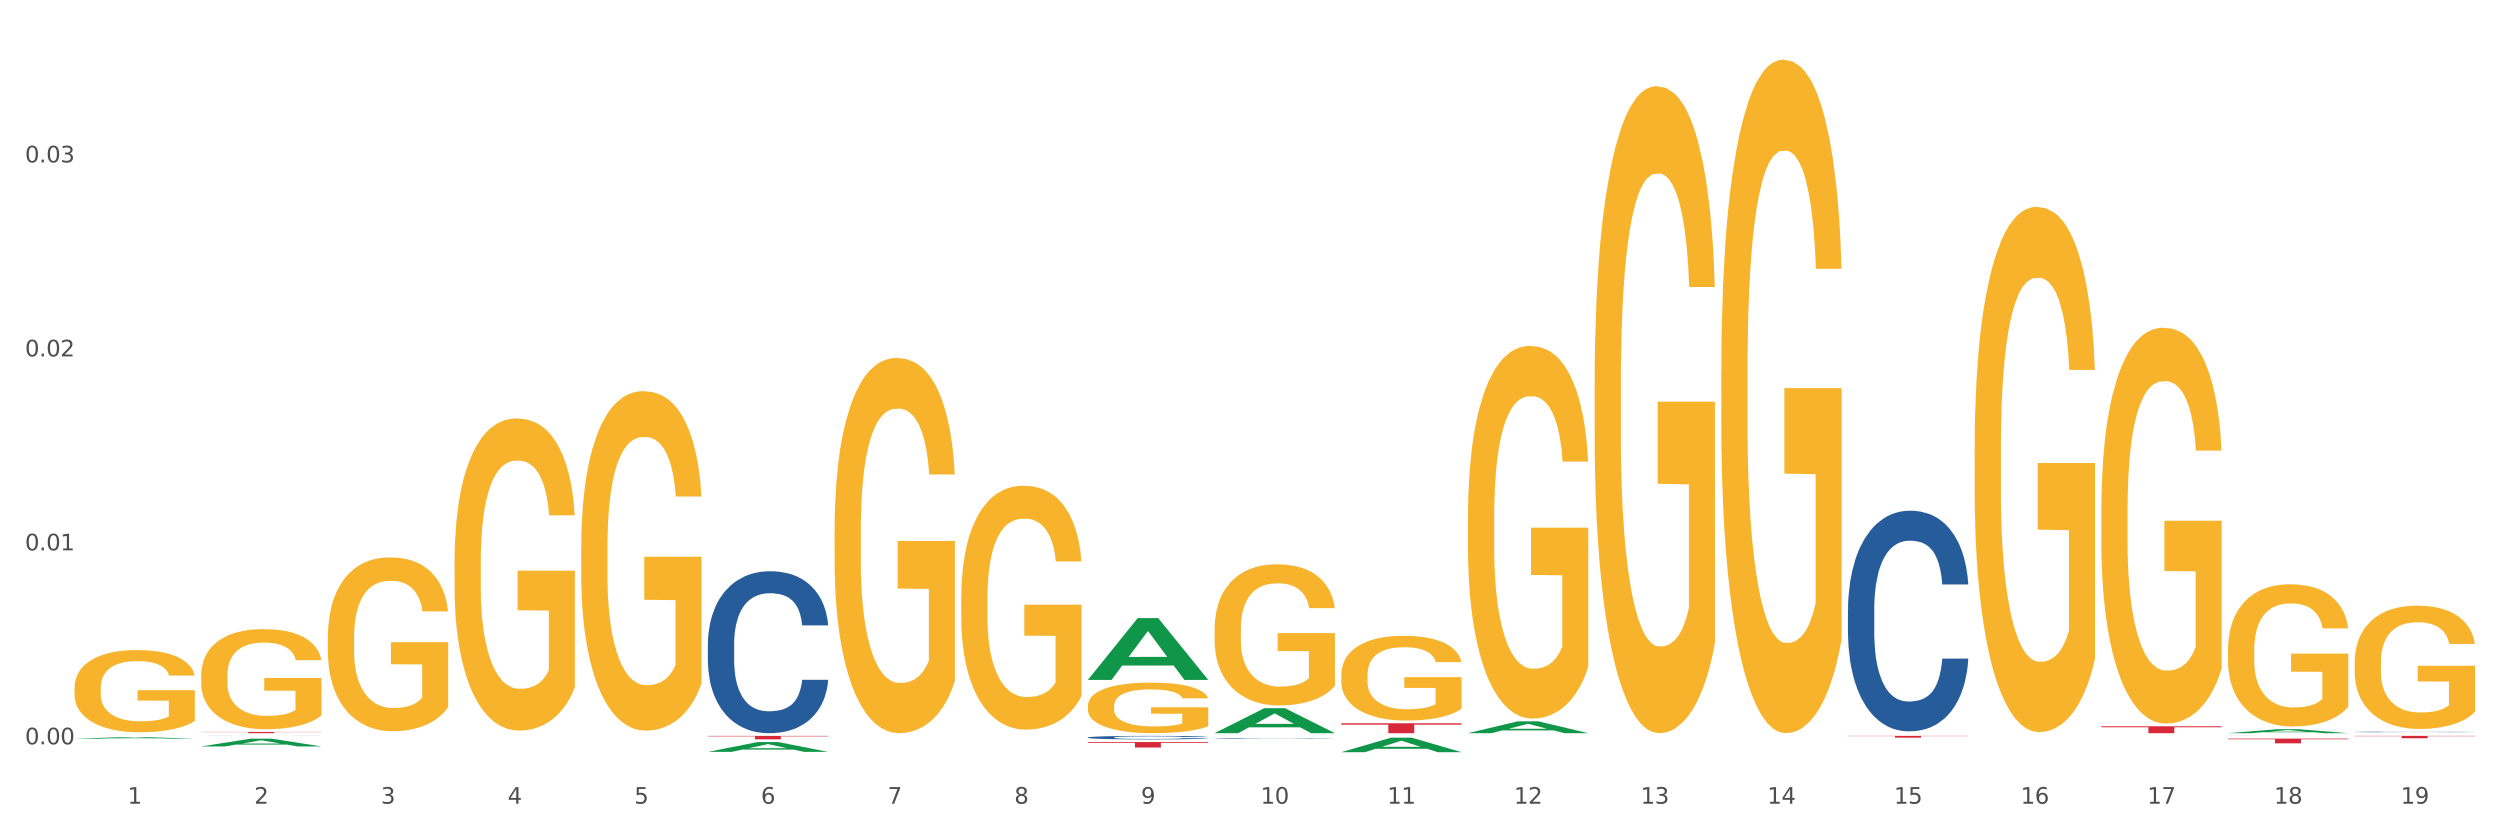<?xml version="1.0" encoding="utf-8" standalone="no"?>
<!DOCTYPE svg PUBLIC "-//W3C//DTD SVG 1.1//EN"
  "http://www.w3.org/Graphics/SVG/1.1/DTD/svg11.dtd">
<svg xmlns:xlink="http://www.w3.org/1999/xlink" width="1080pt" height="360pt" viewBox="0 0 1080 360" xmlns="http://www.w3.org/2000/svg" version="1.1">
 <rect x="0" y="0" width="1080" height="360" fill="#333333" stroke="none"/>
 <defs>
  <style type="text/css">*{stroke-linejoin: round; stroke-linecap: butt}</style>
 </defs>
 <g id="figure_1">
  <g id="patch_1">
   <path d="M 0 360 
L 1080 360 
L 1080 0 
L 0 0 
z
" style="fill: #ffffff; stroke: #ffffff; stroke-linejoin: miter"/>
  </g>
  <g id="axes_1">
   <g id="matplotlib.axis_1">
    <g id="xtick_1">
     <g id="text_1">
      <!-- 1 -->
      <g style="fill: #4d4d4d" transform="translate(55.115 347.204) scale(0.096 -0.096)">
       <defs>
        <path id="DejaVuSans-31" d="M 794 531 
L 1825 531 
L 1825 4091 
L 703 3866 
L 703 4441 
L 1819 4666 
L 2450 4666 
L 2450 531 
L 3481 531 
L 3481 0 
L 794 0 
L 794 531 
z
" transform="scale(0.016)"/>
       </defs>
       <use xlink:href="#DejaVuSans-31"/>
      </g>
     </g>
    </g>
    <g id="xtick_2">
     <g id="text_2">
      <!-- 2 -->
      <g style="fill: #4d4d4d" transform="translate(109.839 347.204) scale(0.096 -0.096)">
       <defs>
        <path id="DejaVuSans-32" d="M 1228 531 
L 3431 531 
L 3431 0 
L 469 0 
L 469 531 
Q 828 903 1448 1529 
Q 2069 2156 2228 2338 
Q 2531 2678 2651 2914 
Q 2772 3150 2772 3378 
Q 2772 3750 2511 3984 
Q 2250 4219 1831 4219 
Q 1534 4219 1204 4116 
Q 875 4013 500 3803 
L 500 4441 
Q 881 4594 1212 4672 
Q 1544 4750 1819 4750 
Q 2544 4750 2975 4387 
Q 3406 4025 3406 3419 
Q 3406 3131 3298 2873 
Q 3191 2616 2906 2266 
Q 2828 2175 2409 1742 
Q 1991 1309 1228 531 
z
" transform="scale(0.016)"/>
       </defs>
       <use xlink:href="#DejaVuSans-32"/>
      </g>
     </g>
    </g>
    <g id="xtick_3">
     <g id="text_3">
      <!-- 3 -->
      <g style="fill: #4d4d4d" transform="translate(164.564 347.204) scale(0.096 -0.096)">
       <defs>
        <path id="DejaVuSans-33" d="M 2597 2516 
Q 3050 2419 3304 2112 
Q 3559 1806 3559 1356 
Q 3559 666 3084 287 
Q 2609 -91 1734 -91 
Q 1441 -91 1130 -33 
Q 819 25 488 141 
L 488 750 
Q 750 597 1062 519 
Q 1375 441 1716 441 
Q 2309 441 2620 675 
Q 2931 909 2931 1356 
Q 2931 1769 2642 2001 
Q 2353 2234 1838 2234 
L 1294 2234 
L 1294 2753 
L 1863 2753 
Q 2328 2753 2575 2939 
Q 2822 3125 2822 3475 
Q 2822 3834 2567 4026 
Q 2313 4219 1838 4219 
Q 1578 4219 1281 4162 
Q 984 4106 628 3988 
L 628 4550 
Q 988 4650 1302 4700 
Q 1616 4750 1894 4750 
Q 2613 4750 3031 4423 
Q 3450 4097 3450 3541 
Q 3450 3153 3228 2886 
Q 3006 2619 2597 2516 
z
" transform="scale(0.016)"/>
       </defs>
       <use xlink:href="#DejaVuSans-33"/>
      </g>
     </g>
    </g>
    <g id="xtick_4">
     <g id="text_4">
      <!-- 4 -->
      <g style="fill: #4d4d4d" transform="translate(219.288 347.204) scale(0.096 -0.096)">
       <defs>
        <path id="DejaVuSans-34" d="M 2419 4116 
L 825 1625 
L 2419 1625 
L 2419 4116 
z
M 2253 4666 
L 3047 4666 
L 3047 1625 
L 3713 1625 
L 3713 1100 
L 3047 1100 
L 3047 0 
L 2419 0 
L 2419 1100 
L 313 1100 
L 313 1709 
L 2253 4666 
z
" transform="scale(0.016)"/>
       </defs>
       <use xlink:href="#DejaVuSans-34"/>
      </g>
     </g>
    </g>
    <g id="xtick_5">
     <g id="text_5">
      <!-- 5 -->
      <g style="fill: #4d4d4d" transform="translate(274.012 347.204) scale(0.096 -0.096)">
       <defs>
        <path id="DejaVuSans-35" d="M 691 4666 
L 3169 4666 
L 3169 4134 
L 1269 4134 
L 1269 2991 
Q 1406 3038 1543 3061 
Q 1681 3084 1819 3084 
Q 2600 3084 3056 2656 
Q 3513 2228 3513 1497 
Q 3513 744 3044 326 
Q 2575 -91 1722 -91 
Q 1428 -91 1123 -41 
Q 819 9 494 109 
L 494 744 
Q 775 591 1075 516 
Q 1375 441 1709 441 
Q 2250 441 2565 725 
Q 2881 1009 2881 1497 
Q 2881 1984 2565 2268 
Q 2250 2553 1709 2553 
Q 1456 2553 1204 2497 
Q 953 2441 691 2322 
L 691 4666 
z
" transform="scale(0.016)"/>
       </defs>
       <use xlink:href="#DejaVuSans-35"/>
      </g>
     </g>
    </g>
    <g id="xtick_6">
     <g id="text_6">
      <!-- 6 -->
      <g style="fill: #4d4d4d" transform="translate(328.736 347.204) scale(0.096 -0.096)">
       <defs>
        <path id="DejaVuSans-36" d="M 2113 2584 
Q 1688 2584 1439 2293 
Q 1191 2003 1191 1497 
Q 1191 994 1439 701 
Q 1688 409 2113 409 
Q 2538 409 2786 701 
Q 3034 994 3034 1497 
Q 3034 2003 2786 2293 
Q 2538 2584 2113 2584 
z
M 3366 4563 
L 3366 3988 
Q 3128 4100 2886 4159 
Q 2644 4219 2406 4219 
Q 1781 4219 1451 3797 
Q 1122 3375 1075 2522 
Q 1259 2794 1537 2939 
Q 1816 3084 2150 3084 
Q 2853 3084 3261 2657 
Q 3669 2231 3669 1497 
Q 3669 778 3244 343 
Q 2819 -91 2113 -91 
Q 1303 -91 875 529 
Q 447 1150 447 2328 
Q 447 3434 972 4092 
Q 1497 4750 2381 4750 
Q 2619 4750 2861 4703 
Q 3103 4656 3366 4563 
z
" transform="scale(0.016)"/>
       </defs>
       <use xlink:href="#DejaVuSans-36"/>
      </g>
     </g>
    </g>
    <g id="xtick_7">
     <g id="text_7">
      <!-- 7 -->
      <g style="fill: #4d4d4d" transform="translate(383.461 347.204) scale(0.096 -0.096)">
       <defs>
        <path id="DejaVuSans-37" d="M 525 4666 
L 3525 4666 
L 3525 4397 
L 1831 0 
L 1172 0 
L 2766 4134 
L 525 4134 
L 525 4666 
z
" transform="scale(0.016)"/>
       </defs>
       <use xlink:href="#DejaVuSans-37"/>
      </g>
     </g>
    </g>
    <g id="xtick_8">
     <g id="text_8">
      <!-- 8 -->
      <g style="fill: #4d4d4d" transform="translate(438.185 347.204) scale(0.096 -0.096)">
       <defs>
        <path id="DejaVuSans-38" d="M 2034 2216 
Q 1584 2216 1326 1975 
Q 1069 1734 1069 1313 
Q 1069 891 1326 650 
Q 1584 409 2034 409 
Q 2484 409 2743 651 
Q 3003 894 3003 1313 
Q 3003 1734 2745 1975 
Q 2488 2216 2034 2216 
z
M 1403 2484 
Q 997 2584 770 2862 
Q 544 3141 544 3541 
Q 544 4100 942 4425 
Q 1341 4750 2034 4750 
Q 2731 4750 3128 4425 
Q 3525 4100 3525 3541 
Q 3525 3141 3298 2862 
Q 3072 2584 2669 2484 
Q 3125 2378 3379 2068 
Q 3634 1759 3634 1313 
Q 3634 634 3220 271 
Q 2806 -91 2034 -91 
Q 1263 -91 848 271 
Q 434 634 434 1313 
Q 434 1759 690 2068 
Q 947 2378 1403 2484 
z
M 1172 3481 
Q 1172 3119 1398 2916 
Q 1625 2713 2034 2713 
Q 2441 2713 2670 2916 
Q 2900 3119 2900 3481 
Q 2900 3844 2670 4047 
Q 2441 4250 2034 4250 
Q 1625 4250 1398 4047 
Q 1172 3844 1172 3481 
z
" transform="scale(0.016)"/>
       </defs>
       <use xlink:href="#DejaVuSans-38"/>
      </g>
     </g>
    </g>
    <g id="xtick_9">
     <g id="text_9">
      <!-- 9 -->
      <g style="fill: #4d4d4d" transform="translate(492.909 347.204) scale(0.096 -0.096)">
       <defs>
        <path id="DejaVuSans-39" d="M 703 97 
L 703 672 
Q 941 559 1184 500 
Q 1428 441 1663 441 
Q 2288 441 2617 861 
Q 2947 1281 2994 2138 
Q 2813 1869 2534 1725 
Q 2256 1581 1919 1581 
Q 1219 1581 811 2004 
Q 403 2428 403 3163 
Q 403 3881 828 4315 
Q 1253 4750 1959 4750 
Q 2769 4750 3195 4129 
Q 3622 3509 3622 2328 
Q 3622 1225 3098 567 
Q 2575 -91 1691 -91 
Q 1453 -91 1209 -44 
Q 966 3 703 97 
z
M 1959 2075 
Q 2384 2075 2632 2365 
Q 2881 2656 2881 3163 
Q 2881 3666 2632 3958 
Q 2384 4250 1959 4250 
Q 1534 4250 1286 3958 
Q 1038 3666 1038 3163 
Q 1038 2656 1286 2365 
Q 1534 2075 1959 2075 
z
" transform="scale(0.016)"/>
       </defs>
       <use xlink:href="#DejaVuSans-39"/>
      </g>
     </g>
    </g>
    <g id="xtick_10">
     <g id="text_10">
      <!-- 10 -->
      <g style="fill: #4d4d4d" transform="translate(544.58 347.204) scale(0.096 -0.096)">
       <defs>
        <path id="DejaVuSans-30" d="M 2034 4250 
Q 1547 4250 1301 3770 
Q 1056 3291 1056 2328 
Q 1056 1369 1301 889 
Q 1547 409 2034 409 
Q 2525 409 2770 889 
Q 3016 1369 3016 2328 
Q 3016 3291 2770 3770 
Q 2525 4250 2034 4250 
z
M 2034 4750 
Q 2819 4750 3233 4129 
Q 3647 3509 3647 2328 
Q 3647 1150 3233 529 
Q 2819 -91 2034 -91 
Q 1250 -91 836 529 
Q 422 1150 422 2328 
Q 422 3509 836 4129 
Q 1250 4750 2034 4750 
z
" transform="scale(0.016)"/>
       </defs>
       <use xlink:href="#DejaVuSans-31"/>
       <use xlink:href="#DejaVuSans-30" transform="translate(63.623 0)"/>
      </g>
     </g>
    </g>
    <g id="xtick_11">
     <g id="text_11">
      <!-- 11 -->
      <g style="fill: #4d4d4d" transform="translate(599.304 347.204) scale(0.096 -0.096)">
       <use xlink:href="#DejaVuSans-31"/>
       <use xlink:href="#DejaVuSans-31" transform="translate(63.623 0)"/>
      </g>
     </g>
    </g>
    <g id="xtick_12">
     <g id="text_12">
      <!-- 12 -->
      <g style="fill: #4d4d4d" transform="translate(654.028 347.204) scale(0.096 -0.096)">
       <use xlink:href="#DejaVuSans-31"/>
       <use xlink:href="#DejaVuSans-32" transform="translate(63.623 0)"/>
      </g>
     </g>
    </g>
    <g id="xtick_13">
     <g id="text_13">
      <!-- 13 -->
      <g style="fill: #4d4d4d" transform="translate(708.752 347.204) scale(0.096 -0.096)">
       <use xlink:href="#DejaVuSans-31"/>
       <use xlink:href="#DejaVuSans-33" transform="translate(63.623 0)"/>
      </g>
     </g>
    </g>
    <g id="xtick_14">
     <g id="text_14">
      <!-- 14 -->
      <g style="fill: #4d4d4d" transform="translate(763.477 347.204) scale(0.096 -0.096)">
       <use xlink:href="#DejaVuSans-31"/>
       <use xlink:href="#DejaVuSans-34" transform="translate(63.623 0)"/>
      </g>
     </g>
    </g>
    <g id="xtick_15">
     <g id="text_15">
      <!-- 15 -->
      <g style="fill: #4d4d4d" transform="translate(818.201 347.204) scale(0.096 -0.096)">
       <use xlink:href="#DejaVuSans-31"/>
       <use xlink:href="#DejaVuSans-35" transform="translate(63.623 0)"/>
      </g>
     </g>
    </g>
    <g id="xtick_16">
     <g id="text_16">
      <!-- 16 -->
      <g style="fill: #4d4d4d" transform="translate(872.925 347.204) scale(0.096 -0.096)">
       <use xlink:href="#DejaVuSans-31"/>
       <use xlink:href="#DejaVuSans-36" transform="translate(63.623 0)"/>
      </g>
     </g>
    </g>
    <g id="xtick_17">
     <g id="text_17">
      <!-- 17 -->
      <g style="fill: #4d4d4d" transform="translate(927.649 347.204) scale(0.096 -0.096)">
       <use xlink:href="#DejaVuSans-31"/>
       <use xlink:href="#DejaVuSans-37" transform="translate(63.623 0)"/>
      </g>
     </g>
    </g>
    <g id="xtick_18">
     <g id="text_18">
      <!-- 18 -->
      <g style="fill: #4d4d4d" transform="translate(982.374 347.204) scale(0.096 -0.096)">
       <use xlink:href="#DejaVuSans-31"/>
       <use xlink:href="#DejaVuSans-38" transform="translate(63.623 0)"/>
      </g>
     </g>
    </g>
    <g id="xtick_19">
     <g id="text_19">
      <!-- 19 -->
      <g style="fill: #4d4d4d" transform="translate(1037.098 347.204) scale(0.096 -0.096)">
       <use xlink:href="#DejaVuSans-31"/>
       <use xlink:href="#DejaVuSans-39" transform="translate(63.623 0)"/>
      </g>
     </g>
    </g>
    <g id="xtick_20"/>
    <g id="xtick_21"/>
    <g id="xtick_22"/>
    <g id="xtick_23"/>
    <g id="xtick_24"/>
    <g id="xtick_25"/>
    <g id="xtick_26"/>
    <g id="xtick_27"/>
    <g id="xtick_28"/>
    <g id="xtick_29"/>
    <g id="xtick_30"/>
    <g id="xtick_31"/>
    <g id="xtick_32"/>
    <g id="xtick_33"/>
    <g id="xtick_34"/>
    <g id="xtick_35"/>
    <g id="xtick_36"/>
    <g id="xtick_37"/>
   </g>
   <g id="matplotlib.axis_2">
    <g id="ytick_1">
     <g id="text_20">
      <!-- 0.00 -->
      <g style="fill: #4d4d4d" transform="translate(10.8 321.551) scale(0.096 -0.096)">
       <defs>
        <path id="DejaVuSans-2e" d="M 684 794 
L 1344 794 
L 1344 0 
L 684 0 
L 684 794 
z
" transform="scale(0.016)"/>
       </defs>
       <use xlink:href="#DejaVuSans-30"/>
       <use xlink:href="#DejaVuSans-2e" transform="translate(63.623 0)"/>
       <use xlink:href="#DejaVuSans-30" transform="translate(95.41 0)"/>
       <use xlink:href="#DejaVuSans-30" transform="translate(159.033 0)"/>
      </g>
     </g>
    </g>
    <g id="ytick_2">
     <g id="text_21">
      <!-- 0.01 -->
      <g style="fill: #4d4d4d" transform="translate(10.8 237.755) scale(0.096 -0.096)">
       <use xlink:href="#DejaVuSans-30"/>
       <use xlink:href="#DejaVuSans-2e" transform="translate(63.623 0)"/>
       <use xlink:href="#DejaVuSans-30" transform="translate(95.41 0)"/>
       <use xlink:href="#DejaVuSans-31" transform="translate(159.033 0)"/>
      </g>
     </g>
    </g>
    <g id="ytick_3">
     <g id="text_22">
      <!-- 0.02 -->
      <g style="fill: #4d4d4d" transform="translate(10.8 153.96) scale(0.096 -0.096)">
       <use xlink:href="#DejaVuSans-30"/>
       <use xlink:href="#DejaVuSans-2e" transform="translate(63.623 0)"/>
       <use xlink:href="#DejaVuSans-30" transform="translate(95.41 0)"/>
       <use xlink:href="#DejaVuSans-32" transform="translate(159.033 0)"/>
      </g>
     </g>
    </g>
    <g id="ytick_4">
     <g id="text_23">
      <!-- 0.03 -->
      <g style="fill: #4d4d4d" transform="translate(10.8 70.164) scale(0.096 -0.096)">
       <use xlink:href="#DejaVuSans-30"/>
       <use xlink:href="#DejaVuSans-2e" transform="translate(63.623 0)"/>
       <use xlink:href="#DejaVuSans-30" transform="translate(95.41 0)"/>
       <use xlink:href="#DejaVuSans-33" transform="translate(159.033 0)"/>
      </g>
     </g>
    </g>
    <g id="ytick_5"/>
    <g id="ytick_6"/>
    <g id="ytick_7"/>
    <g id="ytick_8"/>
   </g>
   <g id="PolyCollection_1">
    <path d="M 32.175 319.122 
L 32.229 319.122 
L 53.667 318.399 
L 62.564 318.399 
L 84.163 319.124 
L 73.873 319.124 
L 69.21 318.955 
L 47.075 318.955 
L 46.914 318.958 
L 42.412 319.124 
L 32.175 319.124 
L 32.175 319.122 
L 49.862 318.854 
L 66.423 318.853 
L 58.223 318.553 
L 58.115 318.552 
L 58.008 318.554 
L 49.808 318.853 
L 49.862 318.854 
L 32.175 319.122 
z
" clip-path="url(#p806d503204)" style="fill: #109648"/>
    <path d="M 907.763 313.757 
L 959.751 313.757 
L 959.751 314.17 
L 939.301 314.173 
L 939.301 316.735 
L 928.09 316.735 
L 928.09 314.173 
L 907.763 314.17 
L 907.763 313.759 
L 907.763 313.757 
z
" clip-path="url(#p806d503204)" style="fill: #d62839"/>
    <path d="M 798.315 317.904 
L 850.303 317.904 
L 850.303 318.01 
L 829.853 318.011 
L 829.853 318.67 
L 818.642 318.67 
L 818.642 318.011 
L 798.315 318.01 
L 798.315 317.905 
L 798.315 317.904 
z
" clip-path="url(#p806d503204)" style="fill: #d62839"/>
    <path d="M 579.418 312.447 
L 631.406 312.447 
L 631.406 313.043 
L 610.956 313.047 
L 610.956 316.735 
L 599.745 316.735 
L 599.745 313.047 
L 579.418 313.043 
L 579.418 312.451 
L 579.418 312.447 
z
" clip-path="url(#p806d503204)" style="fill: #d62839"/>
    <path d="M 469.969 320.581 
L 521.957 320.581 
L 521.957 320.909 
L 501.507 320.911 
L 501.507 322.936 
L 490.296 322.936 
L 490.296 320.911 
L 469.969 320.909 
L 469.969 320.584 
L 469.969 320.581 
z
" clip-path="url(#p806d503204)" style="fill: #d62839"/>
    <path d="M 305.796 317.904 
L 357.784 317.904 
L 357.784 318.112 
L 337.334 318.113 
L 337.334 319.4 
L 326.123 319.4 
L 326.123 318.113 
L 305.796 318.112 
L 305.796 317.905 
L 305.796 317.904 
z
" clip-path="url(#p806d503204)" style="fill: #d62839"/>
    <path d="M 86.899 316.209 
L 138.887 316.209 
L 138.887 316.282 
L 118.437 316.283 
L 118.437 316.735 
L 107.226 316.735 
L 107.226 316.283 
L 86.899 316.282 
L 86.899 316.209 
L 86.899 316.209 
z
" clip-path="url(#p806d503204)" style="fill: #d62839"/>
    <path d="M 86.899 317.912 
L 86.961 317.912 
L 86.961 317.912 
L 87.145 317.911 
L 87.821 317.91 
L 88.681 317.909 
L 90.156 317.908 
L 90.955 317.907 
L 92 317.907 
L 94.151 317.906 
L 96.609 317.905 
L 98.329 317.905 
L 99.62 317.905 
L 102.508 317.904 
L 104.167 317.904 
L 105.888 317.904 
L 107.363 317.904 
L 109.821 317.904 
L 111.787 317.904 
L 114.061 317.904 
L 115.966 317.904 
L 118.485 317.904 
L 122.172 317.904 
L 123.586 317.904 
L 125.491 317.904 
L 127.457 317.905 
L 129.055 317.905 
L 130.899 317.905 
L 132.804 317.906 
L 134.647 317.906 
L 135.938 317.907 
L 136.982 317.908 
L 137.904 317.908 
L 138.58 317.909 
L 138.887 317.91 
L 127.642 317.91 
L 127.334 317.909 
L 126.72 317.909 
L 126.105 317.908 
L 125.429 317.908 
L 124.385 317.907 
L 123.463 317.907 
L 121.927 317.907 
L 120.513 317.907 
L 119.346 317.907 
L 117.932 317.906 
L 114.921 317.906 
L 112.77 317.906 
L 111.418 317.906 
L 109.759 317.906 
L 108.346 317.907 
L 106.687 317.907 
L 105.396 317.907 
L 104.106 317.907 
L 103.368 317.907 
L 102.262 317.908 
L 101.525 317.908 
L 100.542 317.909 
L 99.988 317.909 
L 99.005 317.91 
L 98.575 317.911 
L 98.391 317.911 
L 98.268 317.912 
L 98.268 317.914 
L 98.637 317.916 
L 98.944 317.916 
L 99.435 317.917 
L 100.357 317.917 
L 101.709 317.918 
L 103.122 317.919 
L 104.29 317.919 
L 105.396 317.919 
L 106.502 317.919 
L 107.854 317.92 
L 108.96 317.92 
L 110.62 317.92 
L 112.586 317.92 
L 114.122 317.92 
L 117.256 317.92 
L 118.67 317.92 
L 120.022 317.92 
L 121.497 317.919 
L 122.664 317.919 
L 123.34 317.919 
L 124.446 317.919 
L 125.307 317.918 
L 126.044 317.918 
L 126.536 317.918 
L 127.089 317.917 
L 127.519 317.916 
L 127.642 317.916 
L 138.887 317.916 
L 138.642 317.917 
L 138.211 317.917 
L 137.351 317.918 
L 136.675 317.919 
L 135.63 317.919 
L 134.524 317.92 
L 132.988 317.92 
L 131.575 317.921 
L 130.1 317.921 
L 128.502 317.921 
L 125.614 317.922 
L 124.569 317.922 
L 122.357 317.922 
L 120.636 317.922 
L 118.117 317.922 
L 115.536 317.922 
L 112.832 317.922 
L 110.435 317.922 
L 107.793 317.922 
L 106.134 317.922 
L 104.29 317.922 
L 102.139 317.922 
L 100.111 317.921 
L 98.206 317.921 
L 96.424 317.921 
L 94.765 317.92 
L 92.614 317.919 
L 91.017 317.919 
L 89.849 317.918 
L 89.05 317.918 
L 88.251 317.917 
L 87.821 317.916 
L 87.145 317.915 
L 86.899 317.914 
L 86.899 317.912 
z
" clip-path="url(#p806d503204)" style="fill: #255c99"/>
    <path d="M 305.796 278.208 
L 305.858 278.144 
L 305.858 276.356 
L 306.042 273.928 
L 306.718 269.455 
L 307.578 266.069 
L 309.053 262.108 
L 309.852 260.446 
L 310.897 258.594 
L 313.048 255.591 
L 315.506 253.035 
L 317.226 251.629 
L 318.517 250.735 
L 321.405 249.138 
L 323.064 248.435 
L 324.785 247.86 
L 326.26 247.476 
L 328.718 247.029 
L 330.684 246.837 
L 332.958 246.774 
L 334.863 246.837 
L 337.382 247.093 
L 341.07 247.86 
L 342.483 248.307 
L 344.388 249.074 
L 346.354 250.096 
L 347.952 251.118 
L 349.796 252.588 
L 351.701 254.504 
L 353.544 256.932 
L 354.835 259.169 
L 355.879 261.533 
L 356.801 264.408 
L 357.477 267.538 
L 357.784 270.158 
L 346.539 270.158 
L 346.232 267.794 
L 345.617 265.238 
L 345.002 263.513 
L 344.327 262.108 
L 343.282 260.51 
L 342.36 259.488 
L 340.824 258.274 
L 339.41 257.507 
L 338.243 257.06 
L 336.829 256.677 
L 333.818 256.293 
L 331.667 256.293 
L 330.316 256.421 
L 328.656 256.741 
L 327.243 257.188 
L 325.584 257.955 
L 324.293 258.785 
L 323.003 259.871 
L 322.265 260.638 
L 321.159 262.044 
L 320.422 263.194 
L 319.439 265.174 
L 318.886 266.58 
L 317.902 270.222 
L 317.472 272.905 
L 317.288 274.758 
L 317.165 276.803 
L 317.165 286.77 
L 317.534 291.242 
L 317.841 293.159 
L 318.332 295.331 
L 319.254 298.143 
L 320.606 300.89 
L 322.02 302.871 
L 323.187 304.085 
L 324.293 304.979 
L 325.399 305.682 
L 326.751 306.321 
L 327.857 306.704 
L 329.517 307.088 
L 331.483 307.279 
L 333.019 307.279 
L 336.153 306.96 
L 337.567 306.64 
L 338.919 306.193 
L 340.394 305.49 
L 341.561 304.724 
L 342.237 304.149 
L 343.343 302.935 
L 344.204 301.657 
L 344.941 300.187 
L 345.433 298.909 
L 345.986 296.993 
L 346.416 294.82 
L 346.539 293.67 
L 357.784 293.67 
L 357.539 295.97 
L 357.108 298.207 
L 356.248 301.209 
L 355.572 302.935 
L 354.527 305.043 
L 353.421 306.832 
L 351.885 308.813 
L 350.472 310.282 
L 348.997 311.56 
L 347.399 312.71 
L 344.511 314.307 
L 343.466 314.755 
L 341.254 315.521 
L 339.533 315.969 
L 337.014 316.416 
L 334.433 316.671 
L 331.729 316.735 
L 329.332 316.607 
L 326.69 316.224 
L 325.031 315.841 
L 323.187 315.266 
L 321.036 314.371 
L 319.008 313.285 
L 317.103 312.007 
L 315.321 310.538 
L 313.662 308.877 
L 311.511 306.129 
L 309.914 303.446 
L 308.746 300.954 
L 307.947 298.845 
L 307.148 296.162 
L 306.718 294.309 
L 306.042 289.837 
L 305.796 285.684 
L 305.796 278.208 
z
" clip-path="url(#p806d503204)" style="fill: #255c99"/>
    <path d="M 469.969 318.582 
L 470.031 318.58 
L 470.031 318.542 
L 470.215 318.489 
L 470.891 318.393 
L 471.751 318.32 
L 473.226 318.235 
L 474.025 318.199 
L 475.07 318.159 
L 477.22 318.094 
L 479.679 318.039 
L 481.399 318.009 
L 482.69 317.989 
L 485.578 317.955 
L 487.237 317.94 
L 488.958 317.927 
L 490.433 317.919 
L 492.891 317.909 
L 494.857 317.905 
L 497.131 317.904 
L 499.036 317.905 
L 501.555 317.911 
L 505.242 317.927 
L 506.656 317.937 
L 508.561 317.953 
L 510.527 317.975 
L 512.125 317.998 
L 513.969 318.029 
L 515.874 318.071 
L 517.717 318.123 
L 519.008 318.171 
L 520.052 318.222 
L 520.974 318.284 
L 521.65 318.352 
L 521.957 318.408 
L 510.712 318.408 
L 510.404 318.357 
L 509.79 318.302 
L 509.175 318.265 
L 508.499 318.235 
L 507.455 318.2 
L 506.533 318.178 
L 504.997 318.152 
L 503.583 318.135 
L 502.416 318.126 
L 501.002 318.117 
L 497.991 318.109 
L 495.84 318.109 
L 494.488 318.112 
L 492.829 318.119 
L 491.416 318.128 
L 489.757 318.145 
L 488.466 318.163 
L 487.176 318.186 
L 486.438 318.203 
L 485.332 318.233 
L 484.595 318.258 
L 483.611 318.301 
L 483.058 318.331 
L 482.075 318.41 
L 481.645 318.467 
L 481.461 318.507 
L 481.338 318.552 
L 481.338 318.766 
L 481.706 318.863 
L 482.014 318.904 
L 482.505 318.951 
L 483.427 319.012 
L 484.779 319.071 
L 486.192 319.114 
L 487.36 319.14 
L 488.466 319.159 
L 489.572 319.174 
L 490.924 319.188 
L 492.03 319.196 
L 493.69 319.205 
L 495.656 319.209 
L 497.192 319.209 
L 500.326 319.202 
L 501.74 319.195 
L 503.092 319.185 
L 504.566 319.17 
L 505.734 319.154 
L 506.41 319.141 
L 507.516 319.115 
L 508.376 319.088 
L 509.114 319.056 
L 509.605 319.028 
L 510.159 318.987 
L 510.589 318.94 
L 510.712 318.915 
L 521.957 318.915 
L 521.711 318.965 
L 521.281 319.013 
L 520.421 319.078 
L 519.745 319.115 
L 518.7 319.161 
L 517.594 319.199 
L 516.058 319.242 
L 514.645 319.274 
L 513.17 319.301 
L 511.572 319.326 
L 508.684 319.36 
L 507.639 319.37 
L 505.427 319.387 
L 503.706 319.396 
L 501.187 319.406 
L 498.606 319.411 
L 495.902 319.413 
L 493.505 319.41 
L 490.863 319.402 
L 489.204 319.394 
L 487.36 319.381 
L 485.209 319.362 
L 483.181 319.338 
L 481.276 319.311 
L 479.494 319.279 
L 477.835 319.243 
L 475.684 319.184 
L 474.086 319.126 
L 472.919 319.072 
L 472.12 319.027 
L 471.321 318.969 
L 470.891 318.929 
L 470.215 318.833 
L 469.969 318.743 
L 469.969 318.582 
z
" clip-path="url(#p806d503204)" style="fill: #255c99"/>
    <path d="M 524.693 318.946 
L 524.755 318.946 
L 524.755 318.938 
L 524.939 318.928 
L 525.615 318.909 
L 526.476 318.894 
L 527.95 318.877 
L 528.749 318.87 
L 529.794 318.862 
L 531.945 318.85 
L 534.403 318.839 
L 536.123 318.833 
L 537.414 318.829 
L 540.302 318.822 
L 541.961 318.819 
L 543.682 318.817 
L 545.157 318.815 
L 547.615 318.813 
L 549.581 318.812 
L 551.855 318.812 
L 553.76 318.812 
L 556.28 318.813 
L 559.967 318.817 
L 561.38 318.818 
L 563.285 318.822 
L 565.252 318.826 
L 566.849 318.83 
L 568.693 318.837 
L 570.598 318.845 
L 572.441 318.855 
L 573.732 318.865 
L 574.777 318.875 
L 575.698 318.887 
L 576.374 318.901 
L 576.682 318.912 
L 565.436 318.912 
L 565.129 318.902 
L 564.514 318.891 
L 563.9 318.883 
L 563.224 318.877 
L 562.179 318.871 
L 561.257 318.866 
L 559.721 318.861 
L 558.307 318.858 
L 557.14 318.856 
L 555.727 318.854 
L 552.715 318.853 
L 550.565 318.853 
L 549.213 318.853 
L 547.553 318.855 
L 546.14 318.856 
L 544.481 318.86 
L 543.19 318.863 
L 541.9 318.868 
L 541.163 318.871 
L 540.056 318.877 
L 539.319 318.882 
L 538.336 318.891 
L 537.783 318.897 
L 536.799 318.912 
L 536.369 318.924 
L 536.185 318.932 
L 536.062 318.94 
L 536.062 318.983 
L 536.431 319.002 
L 536.738 319.01 
L 537.23 319.02 
L 538.151 319.032 
L 539.503 319.043 
L 540.917 319.052 
L 542.084 319.057 
L 543.19 319.061 
L 544.297 319.064 
L 545.648 319.067 
L 546.755 319.068 
L 548.414 319.07 
L 550.38 319.071 
L 551.917 319.071 
L 555.051 319.069 
L 556.464 319.068 
L 557.816 319.066 
L 559.291 319.063 
L 560.458 319.06 
L 561.134 319.057 
L 562.24 319.052 
L 563.101 319.047 
L 563.838 319.04 
L 564.33 319.035 
L 564.883 319.027 
L 565.313 319.017 
L 565.436 319.012 
L 576.682 319.012 
L 576.436 319.022 
L 576.006 319.032 
L 575.145 319.045 
L 574.469 319.052 
L 573.425 319.061 
L 572.318 319.069 
L 570.782 319.077 
L 569.369 319.084 
L 567.894 319.089 
L 566.296 319.094 
L 563.408 319.101 
L 562.363 319.103 
L 560.151 319.106 
L 558.43 319.108 
L 555.911 319.11 
L 553.33 319.111 
L 550.626 319.111 
L 548.229 319.111 
L 545.587 319.109 
L 543.928 319.107 
L 542.084 319.105 
L 539.933 319.101 
L 537.906 319.096 
L 536.001 319.091 
L 534.218 319.085 
L 532.559 319.077 
L 530.408 319.066 
L 528.811 319.054 
L 527.643 319.044 
L 526.844 319.035 
L 526.045 319.023 
L 525.615 319.015 
L 524.939 318.996 
L 524.693 318.978 
L 524.693 318.946 
z
" clip-path="url(#p806d503204)" style="fill: #255c99"/>
    <path d="M 798.315 263.448 
L 798.376 263.361 
L 798.376 260.923 
L 798.561 257.615 
L 799.237 251.521 
L 800.097 246.907 
L 801.572 241.51 
L 802.371 239.246 
L 803.415 236.722 
L 805.566 232.63 
L 808.024 229.148 
L 809.745 227.232 
L 811.035 226.014 
L 813.924 223.837 
L 815.583 222.88 
L 817.303 222.096 
L 818.778 221.574 
L 821.236 220.964 
L 823.203 220.703 
L 825.476 220.616 
L 827.381 220.703 
L 829.901 221.051 
L 833.588 222.096 
L 835.001 222.706 
L 836.906 223.75 
L 838.873 225.143 
L 840.471 226.536 
L 842.314 228.538 
L 844.219 231.15 
L 846.063 234.458 
L 847.353 237.505 
L 848.398 240.726 
L 849.32 244.644 
L 849.996 248.909 
L 850.303 252.479 
L 839.057 252.479 
L 838.75 249.258 
L 838.135 245.775 
L 837.521 243.425 
L 836.845 241.51 
L 835.8 239.333 
L 834.879 237.94 
L 833.342 236.286 
L 831.929 235.242 
L 830.761 234.632 
L 829.348 234.11 
L 826.337 233.588 
L 824.186 233.588 
L 822.834 233.762 
L 821.175 234.197 
L 819.761 234.806 
L 818.102 235.851 
L 816.812 236.983 
L 815.521 238.463 
L 814.784 239.507 
L 813.678 241.423 
L 812.94 242.99 
L 811.957 245.688 
L 811.404 247.604 
L 810.421 252.566 
L 809.991 256.222 
L 809.806 258.747 
L 809.683 261.533 
L 809.683 275.113 
L 810.052 281.207 
L 810.359 283.819 
L 810.851 286.779 
L 811.773 290.609 
L 813.125 294.353 
L 814.538 297.052 
L 815.706 298.706 
L 816.812 299.924 
L 817.918 300.882 
L 819.27 301.753 
L 820.376 302.275 
L 822.035 302.797 
L 824.002 303.058 
L 825.538 303.058 
L 828.672 302.623 
L 830.085 302.188 
L 831.437 301.578 
L 832.912 300.621 
L 834.08 299.576 
L 834.756 298.793 
L 835.862 297.139 
L 836.722 295.397 
L 837.46 293.395 
L 837.951 291.654 
L 838.504 289.042 
L 838.934 286.082 
L 839.057 284.515 
L 850.303 284.515 
L 850.057 287.649 
L 849.627 290.696 
L 848.767 294.788 
L 848.091 297.139 
L 847.046 300.011 
L 845.94 302.449 
L 844.404 305.148 
L 842.99 307.15 
L 841.515 308.891 
L 839.918 310.458 
L 837.029 312.635 
L 835.985 313.244 
L 833.772 314.289 
L 832.052 314.898 
L 829.532 315.507 
L 826.951 315.856 
L 824.247 315.943 
L 821.851 315.769 
L 819.208 315.246 
L 817.549 314.724 
L 815.706 313.94 
L 813.555 312.722 
L 811.527 311.242 
L 809.622 309.501 
L 807.84 307.498 
L 806.181 305.235 
L 804.03 301.491 
L 802.432 297.835 
L 801.265 294.44 
L 800.466 291.567 
L 799.667 287.911 
L 799.237 285.386 
L 798.561 279.292 
L 798.315 273.633 
L 798.315 263.448 
z
" clip-path="url(#p806d503204)" style="fill: #255c99"/>
    <path d="M 962.488 317.909 
L 962.549 317.909 
L 962.549 317.908 
L 962.733 317.908 
L 963.409 317.907 
L 964.27 317.907 
L 965.745 317.906 
L 966.543 317.906 
L 967.588 317.906 
L 969.739 317.905 
L 972.197 317.905 
L 973.918 317.905 
L 975.208 317.904 
L 978.096 317.904 
L 979.756 317.904 
L 981.476 317.904 
L 982.951 317.904 
L 985.409 317.904 
L 987.376 317.904 
L 989.649 317.904 
L 991.554 317.904 
L 994.074 317.904 
L 997.761 317.904 
L 999.174 317.904 
L 1001.079 317.904 
L 1003.046 317.904 
L 1004.643 317.904 
L 1006.487 317.905 
L 1008.392 317.905 
L 1010.236 317.905 
L 1011.526 317.906 
L 1012.571 317.906 
L 1013.492 317.907 
L 1014.168 317.907 
L 1014.476 317.908 
L 1003.23 317.908 
L 1002.923 317.907 
L 1002.308 317.907 
L 1001.694 317.906 
L 1001.018 317.906 
L 999.973 317.906 
L 999.051 317.906 
L 997.515 317.906 
L 996.102 317.906 
L 994.934 317.905 
L 993.521 317.905 
L 990.51 317.905 
L 988.359 317.905 
L 987.007 317.905 
L 985.348 317.905 
L 983.934 317.905 
L 982.275 317.906 
L 980.985 317.906 
L 979.694 317.906 
L 978.957 317.906 
L 977.851 317.906 
L 977.113 317.906 
L 976.13 317.907 
L 975.577 317.907 
L 974.594 317.908 
L 974.163 317.908 
L 973.979 317.908 
L 973.856 317.909 
L 973.856 317.91 
L 974.225 317.911 
L 974.532 317.911 
L 975.024 317.911 
L 975.946 317.912 
L 977.298 317.912 
L 978.711 317.913 
L 979.878 317.913 
L 980.985 317.913 
L 982.091 317.913 
L 983.443 317.913 
L 984.549 317.913 
L 986.208 317.913 
L 988.174 317.913 
L 989.711 317.913 
L 992.845 317.913 
L 994.258 317.913 
L 995.61 317.913 
L 997.085 317.913 
L 998.253 317.913 
L 998.928 317.913 
L 1000.035 317.913 
L 1000.895 317.912 
L 1001.632 317.912 
L 1002.124 317.912 
L 1002.677 317.912 
L 1003.107 317.911 
L 1003.23 317.911 
L 1014.476 317.911 
L 1014.23 317.912 
L 1013.8 317.912 
L 1012.939 317.912 
L 1012.263 317.913 
L 1011.219 317.913 
L 1010.113 317.913 
L 1008.576 317.914 
L 1007.163 317.914 
L 1005.688 317.914 
L 1004.09 317.914 
L 1001.202 317.914 
L 1000.158 317.915 
L 997.945 317.915 
L 996.225 317.915 
L 993.705 317.915 
L 991.124 317.915 
L 988.42 317.915 
L 986.024 317.915 
L 983.381 317.915 
L 981.722 317.915 
L 979.878 317.915 
L 977.728 317.914 
L 975.7 317.914 
L 973.795 317.914 
L 972.013 317.914 
L 970.353 317.914 
L 968.203 317.913 
L 966.605 317.913 
L 965.437 317.912 
L 964.638 317.912 
L 963.84 317.912 
L 963.409 317.911 
L 962.733 317.911 
L 962.488 317.91 
L 962.488 317.909 
z
" clip-path="url(#p806d503204)" style="fill: #255c99"/>
    <path d="M 1017.212 316.2 
L 1017.273 316.2 
L 1017.273 316.193 
L 1017.458 316.184 
L 1018.134 316.168 
L 1018.994 316.156 
L 1020.469 316.141 
L 1021.268 316.135 
L 1022.312 316.129 
L 1024.463 316.118 
L 1026.921 316.109 
L 1028.642 316.103 
L 1029.932 316.1 
L 1032.821 316.094 
L 1034.48 316.092 
L 1036.2 316.09 
L 1037.675 316.088 
L 1040.133 316.087 
L 1042.1 316.086 
L 1044.374 316.086 
L 1046.279 316.086 
L 1048.798 316.087 
L 1052.485 316.09 
L 1053.899 316.091 
L 1055.804 316.094 
L 1057.77 316.098 
L 1059.368 316.102 
L 1061.211 316.107 
L 1063.116 316.114 
L 1064.96 316.123 
L 1066.25 316.131 
L 1067.295 316.139 
L 1068.217 316.15 
L 1068.893 316.161 
L 1069.2 316.171 
L 1057.954 316.171 
L 1057.647 316.162 
L 1057.033 316.153 
L 1056.418 316.147 
L 1055.742 316.141 
L 1054.697 316.136 
L 1053.776 316.132 
L 1052.239 316.128 
L 1050.826 316.125 
L 1049.658 316.123 
L 1048.245 316.122 
L 1045.234 316.12 
L 1043.083 316.12 
L 1041.731 316.121 
L 1040.072 316.122 
L 1038.659 316.124 
L 1036.999 316.126 
L 1035.709 316.129 
L 1034.418 316.133 
L 1033.681 316.136 
L 1032.575 316.141 
L 1031.837 316.145 
L 1030.854 316.153 
L 1030.301 316.158 
L 1029.318 316.171 
L 1028.888 316.181 
L 1028.703 316.187 
L 1028.58 316.195 
L 1028.58 316.231 
L 1028.949 316.247 
L 1029.256 316.254 
L 1029.748 316.262 
L 1030.67 316.272 
L 1032.022 316.282 
L 1033.435 316.289 
L 1034.603 316.294 
L 1035.709 316.297 
L 1036.815 316.299 
L 1038.167 316.302 
L 1039.273 316.303 
L 1040.932 316.305 
L 1042.899 316.305 
L 1044.435 316.305 
L 1047.569 316.304 
L 1048.982 316.303 
L 1050.334 316.301 
L 1051.809 316.299 
L 1052.977 316.296 
L 1053.653 316.294 
L 1054.759 316.289 
L 1055.619 316.285 
L 1056.357 316.28 
L 1056.848 316.275 
L 1057.401 316.268 
L 1057.831 316.26 
L 1057.954 316.256 
L 1069.2 316.256 
L 1068.954 316.264 
L 1068.524 316.272 
L 1067.664 316.283 
L 1066.988 316.289 
L 1065.943 316.297 
L 1064.837 316.304 
L 1063.301 316.311 
L 1061.887 316.316 
L 1060.412 316.321 
L 1058.815 316.325 
L 1055.926 316.331 
L 1054.882 316.332 
L 1052.67 316.335 
L 1050.949 316.337 
L 1048.429 316.338 
L 1045.848 316.339 
L 1043.145 316.34 
L 1040.748 316.339 
L 1038.105 316.338 
L 1036.446 316.336 
L 1034.603 316.334 
L 1032.452 316.331 
L 1030.424 316.327 
L 1028.519 316.322 
L 1026.737 316.317 
L 1025.078 316.311 
L 1022.927 316.301 
L 1021.329 316.291 
L 1020.162 316.282 
L 1019.363 316.275 
L 1018.564 316.265 
L 1018.134 316.258 
L 1017.458 316.242 
L 1017.212 316.227 
L 1017.212 316.2 
z
" clip-path="url(#p806d503204)" style="fill: #255c99"/>
    <path d="M 86.899 291.773 
L 86.961 291.734 
L 86.961 290.312 
L 87.083 289.087 
L 87.697 286.124 
L 88.618 283.675 
L 89.293 282.372 
L 89.968 281.305 
L 90.766 280.239 
L 91.748 279.132 
L 93.528 277.513 
L 94.633 276.683 
L 95.983 275.814 
L 98.439 274.55 
L 100.219 273.839 
L 102.06 273.247 
L 105.067 272.535 
L 107.032 272.219 
L 109.118 271.982 
L 111.635 271.824 
L 113.538 271.785 
L 117.712 271.903 
L 121.272 272.259 
L 122.99 272.535 
L 125.2 273.01 
L 126.366 273.326 
L 128.269 273.958 
L 130.233 274.787 
L 131.583 275.498 
L 133.609 276.841 
L 135.143 278.184 
L 136.555 279.843 
L 137.291 280.989 
L 137.844 282.056 
L 138.335 283.28 
L 138.826 285.216 
L 127.778 285.216 
L 127.348 283.833 
L 126.673 282.53 
L 125.691 281.266 
L 124.832 280.476 
L 123.358 279.488 
L 122.008 278.856 
L 120.596 278.382 
L 118.878 277.987 
L 117.527 277.789 
L 115.625 277.631 
L 111.881 277.671 
L 109.364 277.987 
L 107.645 278.382 
L 106.541 278.737 
L 105.559 279.132 
L 104.454 279.685 
L 103.165 280.515 
L 102.244 281.266 
L 101.323 282.214 
L 100.587 283.162 
L 99.912 284.268 
L 99.359 285.453 
L 98.93 286.677 
L 98.561 288.179 
L 98.254 290.667 
L 98.254 296.079 
L 98.377 297.304 
L 98.684 298.923 
L 99.052 300.148 
L 99.666 301.609 
L 100.219 302.597 
L 101.262 304.019 
L 102.428 305.204 
L 103.349 305.955 
L 104.27 306.587 
L 105.865 307.456 
L 107.645 308.167 
L 109.18 308.601 
L 111.267 308.996 
L 112.678 309.155 
L 113.906 309.234 
L 116.914 309.234 
L 119.062 309.115 
L 121.456 308.838 
L 123.297 308.483 
L 124.832 308.048 
L 126.55 307.337 
L 127.655 306.666 
L 127.655 298.41 
L 114.152 298.37 
L 114.152 292.879 
L 138.887 292.879 
L 138.887 308.996 
L 137.844 309.826 
L 136.678 310.577 
L 135.45 311.248 
L 133.609 312.078 
L 131.399 312.868 
L 129.435 313.421 
L 127.348 313.895 
L 124.893 314.329 
L 121.701 314.724 
L 119.737 314.882 
L 117.282 315.001 
L 114.397 315.04 
L 111.881 314.961 
L 109.425 314.764 
L 106.847 314.408 
L 104.331 313.895 
L 102.428 313.381 
L 100.525 312.749 
L 98.5 311.92 
L 96.904 311.13 
L 95.676 310.419 
L 94.326 309.51 
L 92.853 308.325 
L 91.748 307.258 
L 90.766 306.152 
L 89.723 304.73 
L 88.986 303.506 
L 88.25 301.965 
L 87.82 300.819 
L 87.329 299.042 
L 86.961 296.553 
L 86.899 291.773 
z
" clip-path="url(#p806d503204)" style="fill: #f7b32b"/>
    <path d="M 1017.212 286.265 
L 1017.273 286.217 
L 1017.273 284.465 
L 1017.396 282.957 
L 1018.01 279.309 
L 1018.931 276.293 
L 1019.606 274.688 
L 1020.281 273.374 
L 1021.079 272.061 
L 1022.061 270.699 
L 1023.841 268.704 
L 1024.946 267.683 
L 1026.296 266.613 
L 1028.751 265.056 
L 1030.531 264.181 
L 1032.373 263.451 
L 1035.38 262.575 
L 1037.344 262.186 
L 1039.431 261.894 
L 1041.948 261.7 
L 1043.85 261.651 
L 1048.024 261.797 
L 1051.584 262.235 
L 1053.303 262.575 
L 1055.512 263.159 
L 1056.679 263.548 
L 1058.581 264.326 
L 1060.546 265.348 
L 1061.896 266.224 
L 1063.921 267.878 
L 1065.456 269.531 
L 1066.868 271.575 
L 1067.604 272.985 
L 1068.157 274.299 
L 1068.648 275.807 
L 1069.139 278.19 
L 1058.09 278.19 
L 1057.661 276.488 
L 1056.986 274.882 
L 1056.004 273.326 
L 1055.144 272.353 
L 1053.671 271.137 
L 1052.321 270.358 
L 1050.909 269.775 
L 1049.19 269.288 
L 1047.84 269.045 
L 1045.937 268.85 
L 1042.193 268.899 
L 1039.677 269.288 
L 1037.958 269.775 
L 1036.853 270.212 
L 1035.871 270.699 
L 1034.766 271.38 
L 1033.477 272.402 
L 1032.557 273.326 
L 1031.636 274.493 
L 1030.899 275.661 
L 1030.224 277.023 
L 1029.672 278.482 
L 1029.242 279.99 
L 1028.874 281.839 
L 1028.567 284.903 
L 1028.567 291.568 
L 1028.69 293.076 
L 1028.997 295.07 
L 1029.365 296.578 
L 1029.979 298.378 
L 1030.531 299.594 
L 1031.575 301.345 
L 1032.741 302.805 
L 1033.662 303.729 
L 1034.582 304.507 
L 1036.178 305.577 
L 1037.958 306.453 
L 1039.493 306.988 
L 1041.579 307.475 
L 1042.991 307.669 
L 1044.219 307.766 
L 1047.226 307.766 
L 1049.375 307.62 
L 1051.768 307.28 
L 1053.61 306.842 
L 1055.144 306.307 
L 1056.863 305.431 
L 1057.968 304.604 
L 1057.968 294.438 
L 1044.464 294.389 
L 1044.464 287.627 
L 1069.2 287.627 
L 1069.2 307.475 
L 1068.157 308.496 
L 1066.99 309.42 
L 1065.763 310.247 
L 1063.921 311.269 
L 1061.712 312.242 
L 1059.748 312.923 
L 1057.661 313.507 
L 1055.206 314.042 
L 1052.014 314.528 
L 1050.05 314.723 
L 1047.595 314.869 
L 1044.71 314.917 
L 1042.193 314.82 
L 1039.738 314.577 
L 1037.16 314.139 
L 1034.644 313.507 
L 1032.741 312.874 
L 1030.838 312.096 
L 1028.813 311.074 
L 1027.217 310.101 
L 1025.989 309.226 
L 1024.639 308.107 
L 1023.166 306.648 
L 1022.061 305.334 
L 1021.079 303.972 
L 1020.035 302.221 
L 1019.299 300.713 
L 1018.562 298.816 
L 1018.133 297.405 
L 1017.642 295.216 
L 1017.273 292.151 
L 1017.212 286.265 
z
" clip-path="url(#p806d503204)" style="fill: #f7b32b"/>
    <path d="M 962.488 280.792 
L 962.549 280.736 
L 962.549 278.716 
L 962.672 276.977 
L 963.286 272.769 
L 964.206 269.29 
L 964.881 267.439 
L 965.557 265.924 
L 966.355 264.409 
L 967.337 262.838 
L 969.117 260.538 
L 970.221 259.359 
L 971.572 258.125 
L 974.027 256.33 
L 975.807 255.32 
L 977.648 254.478 
L 980.656 253.468 
L 982.62 253.019 
L 984.707 252.683 
L 987.223 252.458 
L 989.126 252.402 
L 993.3 252.57 
L 996.86 253.075 
L 998.579 253.468 
L 1000.788 254.141 
L 1001.954 254.59 
L 1003.857 255.488 
L 1005.821 256.666 
L 1007.172 257.676 
L 1009.197 259.584 
L 1010.732 261.491 
L 1012.143 263.848 
L 1012.88 265.475 
L 1013.432 266.99 
L 1013.923 268.729 
L 1014.414 271.478 
L 1003.366 271.478 
L 1002.936 269.515 
L 1002.261 267.663 
L 1001.279 265.868 
L 1000.42 264.746 
L 998.947 263.343 
L 997.596 262.445 
L 996.185 261.772 
L 994.466 261.211 
L 993.116 260.93 
L 991.213 260.706 
L 987.469 260.762 
L 984.952 261.211 
L 983.234 261.772 
L 982.129 262.277 
L 981.147 262.838 
L 980.042 263.624 
L 978.753 264.802 
L 977.832 265.868 
L 976.912 267.214 
L 976.175 268.561 
L 975.5 270.132 
L 974.948 271.815 
L 974.518 273.554 
L 974.15 275.687 
L 973.843 279.221 
L 973.843 286.908 
L 973.966 288.647 
L 974.272 290.948 
L 974.641 292.687 
L 975.255 294.763 
L 975.807 296.166 
L 976.85 298.185 
L 978.017 299.869 
L 978.937 300.935 
L 979.858 301.832 
L 981.454 303.067 
L 983.234 304.077 
L 984.768 304.694 
L 986.855 305.255 
L 988.267 305.479 
L 989.494 305.592 
L 992.502 305.592 
L 994.65 305.423 
L 997.044 305.03 
L 998.885 304.525 
L 1000.42 303.908 
L 1002.139 302.898 
L 1003.243 301.945 
L 1003.243 290.218 
L 989.74 290.162 
L 989.74 282.363 
L 1014.476 282.363 
L 1014.476 305.255 
L 1013.432 306.433 
L 1012.266 307.499 
L 1011.038 308.453 
L 1009.197 309.631 
L 1006.987 310.753 
L 1005.023 311.539 
L 1002.936 312.212 
L 1000.481 312.829 
L 997.29 313.39 
L 995.325 313.615 
L 992.87 313.783 
L 989.985 313.839 
L 987.469 313.727 
L 985.014 313.446 
L 982.436 312.942 
L 979.919 312.212 
L 978.017 311.483 
L 976.114 310.585 
L 974.088 309.407 
L 972.492 308.285 
L 971.265 307.275 
L 969.915 305.984 
L 968.441 304.301 
L 967.337 302.786 
L 966.355 301.215 
L 965.311 299.195 
L 964.575 297.456 
L 963.838 295.268 
L 963.408 293.641 
L 962.917 291.116 
L 962.549 287.581 
L 962.488 280.792 
z
" clip-path="url(#p806d503204)" style="fill: #f7b32b"/>
    <path d="M 907.763 220.595 
L 907.825 220.439 
L 907.825 214.816 
L 907.948 209.974 
L 908.561 198.26 
L 909.482 188.577 
L 910.157 183.423 
L 910.832 179.206 
L 911.63 174.989 
L 912.612 170.615 
L 914.392 164.212 
L 915.497 160.932 
L 916.847 157.496 
L 919.303 152.498 
L 921.083 149.687 
L 922.924 147.344 
L 925.932 144.533 
L 927.896 143.283 
L 929.983 142.346 
L 932.499 141.721 
L 934.402 141.565 
L 938.576 142.034 
L 942.136 143.439 
L 943.854 144.533 
L 946.064 146.407 
L 947.23 147.656 
L 949.133 150.155 
L 951.097 153.435 
L 952.447 156.246 
L 954.473 161.557 
L 956.007 166.867 
L 957.419 173.427 
L 958.156 177.956 
L 958.708 182.173 
L 959.199 187.015 
L 959.69 194.668 
L 948.642 194.668 
L 948.212 189.202 
L 947.537 184.047 
L 946.555 179.049 
L 945.696 175.926 
L 944.223 172.021 
L 942.872 169.522 
L 941.46 167.648 
L 939.742 166.086 
L 938.392 165.305 
L 936.489 164.68 
L 932.745 164.837 
L 930.228 166.086 
L 928.51 167.648 
L 927.405 169.054 
L 926.423 170.615 
L 925.318 172.802 
L 924.029 176.082 
L 923.108 179.049 
L 922.187 182.798 
L 921.451 186.546 
L 920.776 190.92 
L 920.223 195.605 
L 919.794 200.447 
L 919.425 206.382 
L 919.119 216.222 
L 919.119 237.619 
L 919.241 242.461 
L 919.548 248.864 
L 919.916 253.706 
L 920.53 259.485 
L 921.083 263.39 
L 922.126 269.012 
L 923.292 273.698 
L 924.213 276.665 
L 925.134 279.164 
L 926.73 282.6 
L 928.51 285.412 
L 930.044 287.13 
L 932.131 288.692 
L 933.543 289.316 
L 934.77 289.629 
L 937.778 289.629 
L 939.926 289.16 
L 942.32 288.067 
L 944.161 286.661 
L 945.696 284.943 
L 947.414 282.132 
L 948.519 279.477 
L 948.519 246.834 
L 935.016 246.678 
L 935.016 224.968 
L 959.751 224.968 
L 959.751 288.692 
L 958.708 291.972 
L 957.542 294.939 
L 956.314 297.594 
L 954.473 300.874 
L 952.263 303.998 
L 950.299 306.184 
L 948.212 308.059 
L 945.757 309.777 
L 942.565 311.338 
L 940.601 311.963 
L 938.146 312.432 
L 935.261 312.588 
L 932.745 312.276 
L 930.29 311.495 
L 927.712 310.089 
L 925.195 308.059 
L 923.292 306.028 
L 921.39 303.529 
L 919.364 300.249 
L 917.768 297.126 
L 916.541 294.314 
L 915.19 290.722 
L 913.717 286.036 
L 912.612 281.819 
L 911.63 277.446 
L 910.587 271.824 
L 909.85 266.982 
L 909.114 260.891 
L 908.684 256.361 
L 908.193 249.333 
L 907.825 239.493 
L 907.763 220.595 
z
" clip-path="url(#p806d503204)" style="fill: #f7b32b"/>
    <path d="M 853.039 194.202 
L 853.1 193.995 
L 853.1 186.534 
L 853.223 180.109 
L 853.837 164.566 
L 854.758 151.717 
L 855.433 144.878 
L 856.108 139.282 
L 856.906 133.687 
L 857.888 127.884 
L 859.668 119.387 
L 860.773 115.035 
L 862.123 110.476 
L 864.578 103.844 
L 866.358 100.113 
L 868.2 97.005 
L 871.207 93.274 
L 873.171 91.616 
L 875.258 90.373 
L 877.775 89.544 
L 879.678 89.337 
L 883.851 89.958 
L 887.411 91.824 
L 889.13 93.274 
L 891.34 95.761 
L 892.506 97.419 
L 894.409 100.735 
L 896.373 105.087 
L 897.723 108.818 
L 899.749 115.864 
L 901.283 122.91 
L 902.695 131.614 
L 903.431 137.624 
L 903.984 143.22 
L 904.475 149.645 
L 904.966 159.8 
L 893.918 159.8 
L 893.488 152.546 
L 892.813 145.707 
L 891.831 139.075 
L 890.971 134.93 
L 889.498 129.749 
L 888.148 126.433 
L 886.736 123.946 
L 885.018 121.874 
L 883.667 120.838 
L 881.765 120.009 
L 878.02 120.216 
L 875.504 121.874 
L 873.785 123.946 
L 872.68 125.812 
L 871.698 127.884 
L 870.594 130.785 
L 869.305 135.138 
L 868.384 139.075 
L 867.463 144.049 
L 866.727 149.023 
L 866.051 154.826 
L 865.499 161.043 
L 865.069 167.468 
L 864.701 175.343 
L 864.394 188.399 
L 864.394 216.792 
L 864.517 223.216 
L 864.824 231.713 
L 865.192 238.138 
L 865.806 245.806 
L 866.358 250.987 
L 867.402 258.448 
L 868.568 264.665 
L 869.489 268.602 
L 870.409 271.918 
L 872.005 276.478 
L 873.785 280.208 
L 875.32 282.488 
L 877.407 284.56 
L 878.818 285.389 
L 880.046 285.804 
L 883.053 285.804 
L 885.202 285.182 
L 887.596 283.731 
L 889.437 281.866 
L 890.971 279.586 
L 892.69 275.856 
L 893.795 272.333 
L 893.795 229.019 
L 880.291 228.812 
L 880.291 200.005 
L 905.027 200.005 
L 905.027 284.56 
L 903.984 288.912 
L 902.818 292.85 
L 901.59 296.373 
L 899.749 300.725 
L 897.539 304.87 
L 895.575 307.772 
L 893.488 310.258 
L 891.033 312.538 
L 887.841 314.611 
L 885.877 315.44 
L 883.422 316.061 
L 880.537 316.269 
L 878.02 315.854 
L 875.565 314.818 
L 872.987 312.953 
L 870.471 310.258 
L 868.568 307.564 
L 866.665 304.248 
L 864.64 299.896 
L 863.044 295.751 
L 861.816 292.021 
L 860.466 287.254 
L 858.993 281.037 
L 857.888 275.442 
L 856.906 269.639 
L 855.863 262.178 
L 855.126 255.753 
L 854.389 247.671 
L 853.96 241.661 
L 853.469 232.335 
L 853.1 219.278 
L 853.039 194.202 
z
" clip-path="url(#p806d503204)" style="fill: #f7b32b"/>
    <path d="M 743.591 160.22 
L 743.652 159.954 
L 743.652 150.387 
L 743.775 142.15 
L 744.388 122.22 
L 745.309 105.745 
L 745.984 96.975 
L 746.66 89.801 
L 747.457 82.626 
L 748.44 75.186 
L 750.22 64.291 
L 751.324 58.71 
L 752.675 52.864 
L 755.13 44.361 
L 756.91 39.578 
L 758.751 35.592 
L 761.759 30.808 
L 763.723 28.683 
L 765.81 27.088 
L 768.326 26.025 
L 770.229 25.759 
L 774.403 26.557 
L 777.963 28.948 
L 779.681 30.808 
L 781.891 33.997 
L 783.057 36.123 
L 784.96 40.375 
L 786.924 45.955 
L 788.275 50.738 
L 790.3 59.773 
L 791.835 68.808 
L 793.246 79.969 
L 793.983 87.675 
L 794.535 94.85 
L 795.026 103.087 
L 795.517 116.108 
L 784.469 116.108 
L 784.039 106.808 
L 783.364 98.038 
L 782.382 89.535 
L 781.523 84.22 
L 780.05 77.577 
L 778.699 73.325 
L 777.288 70.137 
L 775.569 67.479 
L 774.219 66.151 
L 772.316 65.088 
L 768.572 65.353 
L 766.055 67.479 
L 764.337 70.137 
L 763.232 72.528 
L 762.25 75.186 
L 761.145 78.906 
L 759.856 84.486 
L 758.935 89.535 
L 758.015 95.913 
L 757.278 102.29 
L 756.603 109.731 
L 756.051 117.703 
L 755.621 125.94 
L 755.253 136.038 
L 754.946 152.779 
L 754.946 189.184 
L 755.068 197.422 
L 755.375 208.317 
L 755.744 216.555 
L 756.357 226.387 
L 756.91 233.03 
L 757.953 242.596 
L 759.119 250.568 
L 760.04 255.617 
L 760.961 259.869 
L 762.557 265.715 
L 764.337 270.498 
L 765.871 273.421 
L 767.958 276.078 
L 769.37 277.141 
L 770.597 277.673 
L 773.605 277.673 
L 775.753 276.876 
L 778.147 275.015 
L 779.988 272.624 
L 781.523 269.701 
L 783.241 264.918 
L 784.346 260.4 
L 784.346 204.862 
L 770.843 204.597 
L 770.843 167.66 
L 795.579 167.66 
L 795.579 276.078 
L 794.535 281.659 
L 793.369 286.708 
L 792.141 291.225 
L 790.3 296.805 
L 788.09 302.12 
L 786.126 305.84 
L 784.039 309.029 
L 781.584 311.952 
L 778.392 314.609 
L 776.428 315.672 
L 773.973 316.47 
L 771.088 316.735 
L 768.572 316.204 
L 766.117 314.875 
L 763.539 312.484 
L 761.022 309.029 
L 759.119 305.575 
L 757.217 301.323 
L 755.191 295.742 
L 753.595 290.428 
L 752.368 285.645 
L 751.017 279.533 
L 749.544 271.561 
L 748.44 264.386 
L 747.457 256.946 
L 746.414 247.379 
L 745.677 239.142 
L 744.941 228.778 
L 744.511 221.072 
L 744.02 209.114 
L 743.652 192.373 
L 743.591 160.22 
z
" clip-path="url(#p806d503204)" style="fill: #f7b32b"/>
    <path d="M 688.866 166.373 
L 688.928 166.118 
L 688.928 156.928 
L 689.05 149.014 
L 689.664 129.867 
L 690.585 114.04 
L 691.26 105.615 
L 691.935 98.723 
L 692.733 91.83 
L 693.715 84.682 
L 695.495 74.216 
L 696.6 68.855 
L 697.95 63.238 
L 700.406 55.069 
L 702.186 50.474 
L 704.027 46.645 
L 707.034 42.05 
L 708.999 40.008 
L 711.086 38.476 
L 713.602 37.455 
L 715.505 37.199 
L 719.679 37.965 
L 723.239 40.263 
L 724.957 42.05 
L 727.167 45.113 
L 728.333 47.155 
L 730.236 51.24 
L 732.2 56.601 
L 733.55 61.196 
L 735.576 69.876 
L 737.11 78.555 
L 738.522 89.277 
L 739.258 96.681 
L 739.811 103.573 
L 740.302 111.487 
L 740.793 123.996 
L 729.745 123.996 
L 729.315 115.061 
L 728.64 106.637 
L 727.658 98.468 
L 726.799 93.362 
L 725.325 86.98 
L 723.975 82.895 
L 722.563 79.832 
L 720.845 77.279 
L 719.494 76.003 
L 717.592 74.981 
L 713.848 75.237 
L 711.331 77.279 
L 709.612 79.832 
L 708.508 82.129 
L 707.526 84.682 
L 706.421 88.256 
L 705.132 93.617 
L 704.211 98.468 
L 703.29 104.594 
L 702.554 110.721 
L 701.879 117.869 
L 701.326 125.528 
L 700.897 133.441 
L 700.528 143.142 
L 700.221 159.225 
L 700.221 194.199 
L 700.344 202.113 
L 700.651 212.579 
L 701.019 220.493 
L 701.633 229.939 
L 702.186 236.321 
L 703.229 245.511 
L 704.395 253.17 
L 705.316 258.02 
L 706.237 262.104 
L 707.832 267.721 
L 709.612 272.316 
L 711.147 275.124 
L 713.234 277.677 
L 714.645 278.698 
L 715.873 279.209 
L 718.881 279.209 
L 721.029 278.443 
L 723.423 276.656 
L 725.264 274.358 
L 726.799 271.55 
L 728.517 266.955 
L 729.622 262.615 
L 729.622 209.261 
L 716.119 209.005 
L 716.119 173.521 
L 740.854 173.521 
L 740.854 277.677 
L 739.811 283.038 
L 738.645 287.888 
L 737.417 292.228 
L 735.576 297.589 
L 733.366 302.695 
L 731.402 306.269 
L 729.315 309.332 
L 726.86 312.14 
L 723.668 314.693 
L 721.704 315.714 
L 719.249 316.48 
L 716.364 316.735 
L 713.848 316.225 
L 711.392 314.948 
L 708.814 312.651 
L 706.298 309.332 
L 704.395 306.013 
L 702.492 301.929 
L 700.467 296.568 
L 698.871 291.462 
L 697.643 286.867 
L 696.293 280.995 
L 694.82 273.337 
L 693.715 266.444 
L 692.733 259.296 
L 691.69 250.106 
L 690.953 242.192 
L 690.217 232.236 
L 689.787 224.833 
L 689.296 213.345 
L 688.928 197.262 
L 688.866 166.373 
z
" clip-path="url(#p806d503204)" style="fill: #f7b32b"/>
    <path d="M 634.142 223.835 
L 634.203 223.687 
L 634.203 218.394 
L 634.326 213.835 
L 634.94 202.807 
L 635.861 193.69 
L 636.536 188.838 
L 637.211 184.867 
L 638.009 180.897 
L 638.991 176.78 
L 640.771 170.751 
L 641.876 167.663 
L 643.226 164.428 
L 645.681 159.723 
L 647.461 157.076 
L 649.303 154.87 
L 652.31 152.223 
L 654.274 151.047 
L 656.361 150.165 
L 658.878 149.577 
L 660.781 149.43 
L 664.954 149.871 
L 668.514 151.194 
L 670.233 152.223 
L 672.443 153.988 
L 673.609 155.164 
L 675.512 157.517 
L 677.476 160.605 
L 678.826 163.252 
L 680.851 168.251 
L 682.386 173.251 
L 683.798 179.427 
L 684.534 183.691 
L 685.087 187.661 
L 685.578 192.22 
L 686.069 199.425 
L 675.02 199.425 
L 674.591 194.278 
L 673.916 189.426 
L 672.934 184.72 
L 672.074 181.78 
L 670.601 178.103 
L 669.251 175.751 
L 667.839 173.986 
L 666.121 172.516 
L 664.77 171.78 
L 662.867 171.192 
L 659.123 171.339 
L 656.607 172.516 
L 654.888 173.986 
L 653.783 175.31 
L 652.801 176.78 
L 651.696 178.839 
L 650.407 181.927 
L 649.487 184.72 
L 648.566 188.25 
L 647.83 191.779 
L 647.154 195.896 
L 646.602 200.307 
L 646.172 204.866 
L 645.804 210.453 
L 645.497 219.717 
L 645.497 239.862 
L 645.62 244.421 
L 645.927 250.45 
L 646.295 255.008 
L 646.909 260.449 
L 647.461 264.125 
L 648.505 269.419 
L 649.671 273.83 
L 650.592 276.624 
L 651.512 278.977 
L 653.108 282.212 
L 654.888 284.858 
L 656.423 286.476 
L 658.51 287.946 
L 659.921 288.534 
L 661.149 288.829 
L 664.156 288.829 
L 666.305 288.387 
L 668.698 287.358 
L 670.54 286.035 
L 672.074 284.417 
L 673.793 281.77 
L 674.898 279.271 
L 674.898 248.538 
L 661.394 248.391 
L 661.394 227.952 
L 686.13 227.952 
L 686.13 287.946 
L 685.087 291.034 
L 683.92 293.828 
L 682.693 296.328 
L 680.851 299.416 
L 678.642 302.357 
L 676.678 304.415 
L 674.591 306.18 
L 672.136 307.797 
L 668.944 309.268 
L 666.98 309.856 
L 664.525 310.297 
L 661.64 310.444 
L 659.123 310.15 
L 656.668 309.415 
L 654.09 308.092 
L 651.574 306.18 
L 649.671 304.268 
L 647.768 301.916 
L 645.743 298.828 
L 644.147 295.887 
L 642.919 293.24 
L 641.569 289.858 
L 640.096 285.447 
L 638.991 281.476 
L 638.009 277.359 
L 636.965 272.065 
L 636.229 267.507 
L 635.492 261.772 
L 635.063 257.508 
L 634.572 250.891 
L 634.203 241.627 
L 634.142 223.835 
z
" clip-path="url(#p806d503204)" style="fill: #f7b32b"/>
    <path d="M 579.418 291.59 
L 579.479 291.556 
L 579.479 290.353 
L 579.602 289.317 
L 580.216 286.81 
L 581.136 284.737 
L 581.812 283.634 
L 582.487 282.732 
L 583.285 281.829 
L 584.267 280.893 
L 586.047 279.523 
L 587.152 278.821 
L 588.502 278.085 
L 590.957 277.016 
L 592.737 276.414 
L 594.578 275.913 
L 597.586 275.311 
L 599.55 275.044 
L 601.637 274.843 
L 604.154 274.709 
L 606.056 274.676 
L 610.23 274.776 
L 613.79 275.077 
L 615.509 275.311 
L 617.718 275.712 
L 618.884 275.98 
L 620.787 276.514 
L 622.751 277.216 
L 624.102 277.818 
L 626.127 278.955 
L 627.662 280.091 
L 629.073 281.495 
L 629.81 282.464 
L 630.362 283.367 
L 630.853 284.403 
L 631.344 286.041 
L 620.296 286.041 
L 619.867 284.871 
L 619.191 283.768 
L 618.209 282.698 
L 617.35 282.03 
L 615.877 281.194 
L 614.527 280.659 
L 613.115 280.258 
L 611.396 279.924 
L 610.046 279.757 
L 608.143 279.623 
L 604.399 279.656 
L 601.882 279.924 
L 600.164 280.258 
L 599.059 280.559 
L 598.077 280.893 
L 596.972 281.361 
L 595.683 282.063 
L 594.763 282.698 
L 593.842 283.501 
L 593.105 284.303 
L 592.43 285.239 
L 591.878 286.242 
L 591.448 287.278 
L 591.08 288.548 
L 590.773 290.654 
L 590.773 295.233 
L 590.896 296.27 
L 591.203 297.64 
L 591.571 298.676 
L 592.185 299.913 
L 592.737 300.749 
L 593.78 301.952 
L 594.947 302.955 
L 595.867 303.59 
L 596.788 304.125 
L 598.384 304.86 
L 600.164 305.462 
L 601.698 305.83 
L 603.785 306.164 
L 605.197 306.297 
L 606.425 306.364 
L 609.432 306.364 
L 611.58 306.264 
L 613.974 306.03 
L 615.816 305.729 
L 617.35 305.362 
L 619.069 304.76 
L 620.173 304.192 
L 620.173 297.205 
L 606.67 297.172 
L 606.67 292.526 
L 631.406 292.526 
L 631.406 306.164 
L 630.362 306.866 
L 629.196 307.501 
L 627.969 308.069 
L 626.127 308.771 
L 623.918 309.44 
L 621.953 309.908 
L 619.867 310.309 
L 617.411 310.676 
L 614.22 311.011 
L 612.256 311.144 
L 609.8 311.245 
L 606.916 311.278 
L 604.399 311.211 
L 601.944 311.044 
L 599.366 310.743 
L 596.849 310.309 
L 594.947 309.874 
L 593.044 309.339 
L 591.018 308.637 
L 589.423 307.969 
L 588.195 307.367 
L 586.845 306.598 
L 585.372 305.596 
L 584.267 304.693 
L 583.285 303.757 
L 582.241 302.554 
L 581.505 301.517 
L 580.768 300.214 
L 580.338 299.244 
L 579.847 297.74 
L 579.479 295.634 
L 579.418 291.59 
z
" clip-path="url(#p806d503204)" style="fill: #f7b32b"/>
    <path d="M 524.693 271.961 
L 524.755 271.905 
L 524.755 269.9 
L 524.878 268.174 
L 525.491 263.997 
L 526.412 260.544 
L 527.087 258.706 
L 527.762 257.203 
L 528.56 255.699 
L 529.542 254.14 
L 531.322 251.857 
L 532.427 250.687 
L 533.778 249.462 
L 536.233 247.68 
L 538.013 246.677 
L 539.854 245.842 
L 542.862 244.84 
L 544.826 244.394 
L 546.913 244.06 
L 549.429 243.837 
L 551.332 243.781 
L 555.506 243.948 
L 559.066 244.45 
L 560.784 244.84 
L 562.994 245.508 
L 564.16 245.953 
L 566.063 246.844 
L 568.027 248.014 
L 569.377 249.016 
L 571.403 250.91 
L 572.937 252.803 
L 574.349 255.142 
L 575.086 256.757 
L 575.638 258.261 
L 576.129 259.987 
L 576.62 262.716 
L 565.572 262.716 
L 565.142 260.767 
L 564.467 258.929 
L 563.485 257.147 
L 562.626 256.033 
L 561.153 254.641 
L 559.802 253.75 
L 558.391 253.082 
L 556.672 252.525 
L 555.322 252.246 
L 553.419 252.024 
L 549.675 252.079 
L 547.158 252.525 
L 545.44 253.082 
L 544.335 253.583 
L 543.353 254.14 
L 542.248 254.92 
L 540.959 256.089 
L 540.038 257.147 
L 539.118 258.484 
L 538.381 259.82 
L 537.706 261.38 
L 537.153 263.05 
L 536.724 264.777 
L 536.355 266.893 
L 536.049 270.401 
L 536.049 278.031 
L 536.171 279.757 
L 536.478 282.041 
L 536.847 283.767 
L 537.46 285.828 
L 538.013 287.22 
L 539.056 289.225 
L 540.222 290.896 
L 541.143 291.954 
L 542.064 292.845 
L 543.66 294.07 
L 545.44 295.072 
L 546.974 295.685 
L 549.061 296.242 
L 550.473 296.465 
L 551.7 296.576 
L 554.708 296.576 
L 556.856 296.409 
L 559.25 296.019 
L 561.091 295.518 
L 562.626 294.905 
L 564.344 293.903 
L 565.449 292.956 
L 565.449 281.317 
L 551.946 281.261 
L 551.946 273.52 
L 576.682 273.52 
L 576.682 296.242 
L 575.638 297.411 
L 574.472 298.469 
L 573.244 299.416 
L 571.403 300.586 
L 569.193 301.7 
L 567.229 302.479 
L 565.142 303.148 
L 562.687 303.76 
L 559.495 304.317 
L 557.531 304.54 
L 555.076 304.707 
L 552.191 304.763 
L 549.675 304.651 
L 547.22 304.373 
L 544.642 303.871 
L 542.125 303.148 
L 540.222 302.424 
L 538.32 301.532 
L 536.294 300.363 
L 534.698 299.249 
L 533.471 298.247 
L 532.12 296.966 
L 530.647 295.295 
L 529.542 293.791 
L 528.56 292.232 
L 527.517 290.227 
L 526.78 288.501 
L 526.044 286.329 
L 525.614 284.714 
L 525.123 282.208 
L 524.755 278.699 
L 524.693 271.961 
z
" clip-path="url(#p806d503204)" style="fill: #f7b32b"/>
    <path d="M 469.969 304.983 
L 470.031 304.963 
L 470.031 304.245 
L 470.153 303.626 
L 470.767 302.129 
L 471.688 300.892 
L 472.363 300.234 
L 473.038 299.695 
L 473.836 299.156 
L 474.818 298.598 
L 476.598 297.78 
L 477.703 297.361 
L 479.053 296.922 
L 481.508 296.283 
L 483.288 295.924 
L 485.13 295.625 
L 488.137 295.266 
L 490.102 295.106 
L 492.188 294.986 
L 494.705 294.906 
L 496.608 294.886 
L 500.781 294.946 
L 504.341 295.126 
L 506.06 295.266 
L 508.27 295.505 
L 509.436 295.665 
L 511.339 295.984 
L 513.303 296.403 
L 514.653 296.762 
L 516.679 297.44 
L 518.213 298.119 
L 519.625 298.957 
L 520.361 299.536 
L 520.914 300.074 
L 521.405 300.693 
L 521.896 301.671 
L 510.848 301.671 
L 510.418 300.972 
L 509.743 300.314 
L 508.761 299.675 
L 507.901 299.276 
L 506.428 298.777 
L 505.078 298.458 
L 503.666 298.219 
L 501.948 298.019 
L 500.597 297.919 
L 498.695 297.84 
L 494.95 297.859 
L 492.434 298.019 
L 490.715 298.219 
L 489.61 298.398 
L 488.628 298.598 
L 487.524 298.877 
L 486.235 299.296 
L 485.314 299.675 
L 484.393 300.154 
L 483.657 300.633 
L 482.982 301.192 
L 482.429 301.79 
L 481.999 302.409 
L 481.631 303.167 
L 481.324 304.424 
L 481.324 307.158 
L 481.447 307.776 
L 481.754 308.594 
L 482.122 309.213 
L 482.736 309.951 
L 483.288 310.45 
L 484.332 311.168 
L 485.498 311.767 
L 486.419 312.146 
L 487.339 312.465 
L 488.935 312.904 
L 490.715 313.263 
L 492.25 313.483 
L 494.337 313.682 
L 495.748 313.762 
L 496.976 313.802 
L 499.984 313.802 
L 502.132 313.742 
L 504.526 313.603 
L 506.367 313.423 
L 507.901 313.204 
L 509.62 312.844 
L 510.725 312.505 
L 510.725 308.335 
L 497.221 308.315 
L 497.221 305.541 
L 521.957 305.541 
L 521.957 313.682 
L 520.914 314.101 
L 519.748 314.481 
L 518.52 314.82 
L 516.679 315.239 
L 514.469 315.638 
L 512.505 315.917 
L 510.418 316.157 
L 507.963 316.376 
L 504.771 316.576 
L 502.807 316.655 
L 500.352 316.715 
L 497.467 316.735 
L 494.95 316.695 
L 492.495 316.596 
L 489.917 316.416 
L 487.401 316.157 
L 485.498 315.897 
L 483.595 315.578 
L 481.57 315.159 
L 479.974 314.76 
L 478.746 314.401 
L 477.396 313.942 
L 475.923 313.343 
L 474.818 312.804 
L 473.836 312.246 
L 472.793 311.527 
L 472.056 310.909 
L 471.32 310.131 
L 470.89 309.552 
L 470.399 308.654 
L 470.031 307.397 
L 469.969 304.983 
z
" clip-path="url(#p806d503204)" style="fill: #f7b32b"/>
    <path d="M 415.245 258.53 
L 415.306 258.434 
L 415.306 254.97 
L 415.429 251.987 
L 416.043 244.77 
L 416.964 238.804 
L 417.639 235.628 
L 418.314 233.03 
L 419.112 230.432 
L 420.094 227.738 
L 421.874 223.792 
L 422.979 221.771 
L 424.329 219.654 
L 426.784 216.575 
L 428.564 214.843 
L 430.406 213.4 
L 433.413 211.668 
L 435.377 210.898 
L 437.464 210.32 
L 439.981 209.936 
L 441.883 209.839 
L 446.057 210.128 
L 449.617 210.994 
L 451.336 211.668 
L 453.545 212.822 
L 454.712 213.592 
L 456.614 215.132 
L 458.579 217.153 
L 459.929 218.885 
L 461.954 222.156 
L 463.489 225.428 
L 464.901 229.47 
L 465.637 232.26 
L 466.19 234.858 
L 466.681 237.841 
L 467.172 242.557 
L 456.123 242.557 
L 455.694 239.189 
L 455.019 236.013 
L 454.036 232.934 
L 453.177 231.009 
L 451.704 228.604 
L 450.354 227.064 
L 448.942 225.909 
L 447.223 224.947 
L 445.873 224.466 
L 443.97 224.081 
L 440.226 224.177 
L 437.71 224.947 
L 435.991 225.909 
L 434.886 226.775 
L 433.904 227.738 
L 432.799 229.085 
L 431.51 231.105 
L 430.59 232.934 
L 429.669 235.243 
L 428.932 237.553 
L 428.257 240.247 
L 427.705 243.134 
L 427.275 246.117 
L 426.907 249.774 
L 426.6 255.836 
L 426.6 269.019 
L 426.723 272.002 
L 427.03 275.947 
L 427.398 278.93 
L 428.012 282.491 
L 428.564 284.896 
L 429.608 288.361 
L 430.774 291.247 
L 431.695 293.076 
L 432.615 294.615 
L 434.211 296.732 
L 435.991 298.464 
L 437.526 299.523 
L 439.612 300.485 
L 441.024 300.87 
L 442.252 301.063 
L 445.259 301.063 
L 447.408 300.774 
L 449.801 300.1 
L 451.643 299.234 
L 453.177 298.176 
L 454.896 296.444 
L 456.001 294.808 
L 456.001 274.696 
L 442.497 274.6 
L 442.497 261.225 
L 467.233 261.225 
L 467.233 300.485 
L 466.19 302.506 
L 465.023 304.334 
L 463.796 305.97 
L 461.954 307.991 
L 459.745 309.916 
L 457.781 311.263 
L 455.694 312.417 
L 453.239 313.476 
L 450.047 314.438 
L 448.083 314.823 
L 445.628 315.112 
L 442.743 315.208 
L 440.226 315.016 
L 437.771 314.534 
L 435.193 313.668 
L 432.677 312.417 
L 430.774 311.166 
L 428.871 309.627 
L 426.846 307.606 
L 425.25 305.682 
L 424.022 303.949 
L 422.672 301.736 
L 421.199 298.849 
L 420.094 296.251 
L 419.112 293.557 
L 418.068 290.093 
L 417.332 287.11 
L 416.595 283.357 
L 416.166 280.566 
L 415.675 276.236 
L 415.306 270.174 
L 415.245 258.53 
z
" clip-path="url(#p806d503204)" style="fill: #f7b32b"/>
    <path d="M 360.521 229.532 
L 360.582 229.384 
L 360.582 224.054 
L 360.705 219.464 
L 361.319 208.36 
L 362.239 199.181 
L 362.914 194.295 
L 363.59 190.297 
L 364.388 186.3 
L 365.37 182.154 
L 367.15 176.084 
L 368.254 172.975 
L 369.605 169.718 
L 372.06 164.98 
L 373.84 162.315 
L 375.681 160.094 
L 378.689 157.429 
L 380.653 156.245 
L 382.74 155.357 
L 385.256 154.764 
L 387.159 154.616 
L 391.333 155.061 
L 394.893 156.393 
L 396.612 157.429 
L 398.821 159.206 
L 399.987 160.39 
L 401.89 162.759 
L 403.854 165.868 
L 405.205 168.533 
L 407.23 173.567 
L 408.765 178.601 
L 410.176 184.819 
L 410.913 189.113 
L 411.465 193.11 
L 411.956 197.7 
L 412.447 204.955 
L 401.399 204.955 
L 400.969 199.773 
L 400.294 194.887 
L 399.312 190.149 
L 398.453 187.188 
L 396.98 183.487 
L 395.629 181.118 
L 394.218 179.341 
L 392.499 177.861 
L 391.149 177.121 
L 389.246 176.528 
L 385.502 176.676 
L 382.985 177.861 
L 381.267 179.341 
L 380.162 180.674 
L 379.18 182.154 
L 378.075 184.227 
L 376.786 187.336 
L 375.865 190.149 
L 374.945 193.703 
L 374.208 197.256 
L 373.533 201.401 
L 372.981 205.843 
L 372.551 210.433 
L 372.183 216.059 
L 371.876 225.386 
L 371.876 245.669 
L 371.999 250.259 
L 372.305 256.329 
L 372.674 260.919 
L 373.287 266.397 
L 373.84 270.098 
L 374.883 275.428 
L 376.05 279.87 
L 376.97 282.683 
L 377.891 285.052 
L 379.487 288.309 
L 381.267 290.974 
L 382.801 292.602 
L 384.888 294.083 
L 386.3 294.675 
L 387.527 294.971 
L 390.535 294.971 
L 392.683 294.527 
L 395.077 293.491 
L 396.918 292.158 
L 398.453 290.53 
L 400.172 287.865 
L 401.276 285.348 
L 401.276 254.405 
L 387.773 254.257 
L 387.773 233.677 
L 412.509 233.677 
L 412.509 294.083 
L 411.465 297.192 
L 410.299 300.005 
L 409.071 302.522 
L 407.23 305.631 
L 405.02 308.592 
L 403.056 310.665 
L 400.969 312.442 
L 398.514 314.07 
L 395.323 315.551 
L 393.358 316.143 
L 390.903 316.587 
L 388.018 316.735 
L 385.502 316.439 
L 383.047 315.699 
L 380.469 314.366 
L 377.952 312.442 
L 376.05 310.517 
L 374.147 308.148 
L 372.121 305.039 
L 370.525 302.078 
L 369.298 299.413 
L 367.948 296.008 
L 366.474 291.566 
L 365.37 287.569 
L 364.388 283.423 
L 363.344 278.093 
L 362.608 273.504 
L 361.871 267.729 
L 361.441 263.436 
L 360.95 256.773 
L 360.582 247.446 
L 360.521 229.532 
z
" clip-path="url(#p806d503204)" style="fill: #f7b32b"/>
    <path d="M 251.072 236.746 
L 251.133 236.612 
L 251.133 231.79 
L 251.256 227.638 
L 251.87 217.592 
L 252.791 209.287 
L 253.466 204.866 
L 254.141 201.25 
L 254.939 197.633 
L 255.921 193.883 
L 257.701 188.391 
L 258.806 185.578 
L 260.156 182.631 
L 262.611 178.345 
L 264.391 175.934 
L 266.233 173.924 
L 269.24 171.513 
L 271.204 170.442 
L 273.291 169.638 
L 275.808 169.102 
L 277.711 168.968 
L 281.884 169.37 
L 285.444 170.576 
L 287.163 171.513 
L 289.373 173.121 
L 290.539 174.192 
L 292.442 176.335 
L 294.406 179.148 
L 295.756 181.559 
L 297.782 186.114 
L 299.316 190.668 
L 300.728 196.294 
L 301.464 200.178 
L 302.017 203.795 
L 302.508 207.947 
L 302.999 214.511 
L 291.951 214.511 
L 291.521 209.823 
L 290.846 205.402 
L 289.864 201.116 
L 289.004 198.437 
L 287.531 195.088 
L 286.181 192.945 
L 284.769 191.338 
L 283.051 189.998 
L 281.7 189.328 
L 279.797 188.793 
L 276.053 188.927 
L 273.537 189.998 
L 271.818 191.338 
L 270.713 192.543 
L 269.731 193.883 
L 268.627 195.758 
L 267.338 198.571 
L 266.417 201.116 
L 265.496 204.331 
L 264.76 207.545 
L 264.084 211.296 
L 263.532 215.314 
L 263.102 219.467 
L 262.734 224.557 
L 262.427 232.996 
L 262.427 251.346 
L 262.55 255.499 
L 262.857 260.991 
L 263.225 265.143 
L 263.839 270.099 
L 264.391 273.448 
L 265.435 278.27 
L 266.601 282.289 
L 267.522 284.834 
L 268.442 286.977 
L 270.038 289.924 
L 271.818 292.335 
L 273.353 293.808 
L 275.44 295.148 
L 276.851 295.683 
L 278.079 295.951 
L 281.086 295.951 
L 283.235 295.549 
L 285.629 294.612 
L 287.47 293.406 
L 289.004 291.933 
L 290.723 289.522 
L 291.828 287.245 
L 291.828 259.249 
L 278.324 259.115 
L 278.324 240.497 
L 303.06 240.497 
L 303.06 295.148 
L 302.017 297.96 
L 300.851 300.505 
L 299.623 302.783 
L 297.782 305.596 
L 295.572 308.274 
L 293.608 310.15 
L 291.521 311.757 
L 289.066 313.231 
L 285.874 314.57 
L 283.91 315.106 
L 281.455 315.508 
L 278.57 315.642 
L 276.053 315.374 
L 273.598 314.704 
L 271.02 313.498 
L 268.504 311.757 
L 266.601 310.016 
L 264.698 307.873 
L 262.673 305.06 
L 261.077 302.381 
L 259.849 299.97 
L 258.499 296.889 
L 257.026 292.87 
L 255.921 289.254 
L 254.939 285.503 
L 253.896 280.681 
L 253.159 276.529 
L 252.422 271.305 
L 251.993 267.42 
L 251.502 261.393 
L 251.133 252.954 
L 251.072 236.746 
z
" clip-path="url(#p806d503204)" style="fill: #f7b32b"/>
    <path d="M 196.348 243.076 
L 196.409 242.953 
L 196.409 238.519 
L 196.532 234.701 
L 197.146 225.464 
L 198.066 217.828 
L 198.742 213.764 
L 199.417 210.438 
L 200.215 207.113 
L 201.197 203.664 
L 202.977 198.615 
L 204.082 196.028 
L 205.432 193.319 
L 207.887 189.377 
L 209.667 187.16 
L 211.508 185.313 
L 214.516 183.096 
L 216.48 182.111 
L 218.567 181.372 
L 221.084 180.879 
L 222.986 180.756 
L 227.16 181.125 
L 230.72 182.234 
L 232.439 183.096 
L 234.648 184.574 
L 235.815 185.559 
L 237.717 187.53 
L 239.681 190.116 
L 241.032 192.333 
L 243.057 196.521 
L 244.592 200.708 
L 246.003 205.881 
L 246.74 209.453 
L 247.292 212.778 
L 247.783 216.596 
L 248.275 222.631 
L 237.226 222.631 
L 236.797 218.321 
L 236.121 214.256 
L 235.139 210.315 
L 234.28 207.852 
L 232.807 204.773 
L 231.457 202.802 
L 230.045 201.324 
L 228.326 200.092 
L 226.976 199.477 
L 225.073 198.984 
L 221.329 199.107 
L 218.813 200.092 
L 217.094 201.324 
L 215.989 202.433 
L 215.007 203.664 
L 213.902 205.388 
L 212.613 207.975 
L 211.693 210.315 
L 210.772 213.271 
L 210.035 216.227 
L 209.36 219.675 
L 208.808 223.37 
L 208.378 227.188 
L 208.01 231.869 
L 207.703 239.628 
L 207.703 256.501 
L 207.826 260.319 
L 208.133 265.369 
L 208.501 269.187 
L 209.115 273.744 
L 209.667 276.823 
L 210.711 281.257 
L 211.877 284.952 
L 212.797 287.292 
L 213.718 289.263 
L 215.314 291.972 
L 217.094 294.189 
L 218.628 295.544 
L 220.715 296.776 
L 222.127 297.268 
L 223.355 297.515 
L 226.362 297.515 
L 228.51 297.145 
L 230.904 296.283 
L 232.746 295.174 
L 234.28 293.82 
L 235.999 291.603 
L 237.104 289.509 
L 237.104 263.768 
L 223.6 263.645 
L 223.6 246.525 
L 248.336 246.525 
L 248.336 296.776 
L 247.292 299.362 
L 246.126 301.702 
L 244.899 303.796 
L 243.057 306.382 
L 240.848 308.846 
L 238.884 310.57 
L 236.797 312.048 
L 234.341 313.403 
L 231.15 314.634 
L 229.186 315.127 
L 226.73 315.496 
L 223.846 315.619 
L 221.329 315.373 
L 218.874 314.757 
L 216.296 313.649 
L 213.779 312.048 
L 211.877 310.447 
L 209.974 308.476 
L 207.948 305.89 
L 206.353 303.426 
L 205.125 301.209 
L 203.775 298.377 
L 202.302 294.682 
L 201.197 291.356 
L 200.215 287.908 
L 199.171 283.474 
L 198.435 279.656 
L 197.698 274.852 
L 197.269 271.281 
L 196.777 265.738 
L 196.409 257.979 
L 196.348 243.076 
z
" clip-path="url(#p806d503204)" style="fill: #f7b32b"/>
    <path d="M 141.624 275.501 
L 141.685 275.433 
L 141.685 272.963 
L 141.808 270.837 
L 142.421 265.692 
L 143.342 261.439 
L 144.017 259.175 
L 144.693 257.323 
L 145.49 255.471 
L 146.472 253.55 
L 148.252 250.738 
L 149.357 249.297 
L 150.708 247.788 
L 153.163 245.593 
L 154.943 244.358 
L 156.784 243.329 
L 159.792 242.095 
L 161.756 241.546 
L 163.843 241.134 
L 166.359 240.86 
L 168.262 240.791 
L 172.436 240.997 
L 175.996 241.614 
L 177.714 242.095 
L 179.924 242.918 
L 181.09 243.467 
L 182.993 244.564 
L 184.957 246.005 
L 186.308 247.239 
L 188.333 249.572 
L 189.867 251.904 
L 191.279 254.785 
L 192.016 256.774 
L 192.568 258.626 
L 193.059 260.753 
L 193.55 264.114 
L 182.502 264.114 
L 182.072 261.713 
L 181.397 259.45 
L 180.415 257.254 
L 179.556 255.883 
L 178.083 254.168 
L 176.732 253.07 
L 175.321 252.247 
L 173.602 251.561 
L 172.252 251.218 
L 170.349 250.944 
L 166.605 251.012 
L 164.088 251.561 
L 162.37 252.247 
L 161.265 252.864 
L 160.283 253.55 
L 159.178 254.511 
L 157.889 255.951 
L 156.968 257.254 
L 156.048 258.901 
L 155.311 260.547 
L 154.636 262.468 
L 154.083 264.526 
L 153.654 266.652 
L 153.286 269.259 
L 152.979 273.58 
L 152.979 282.978 
L 153.101 285.105 
L 153.408 287.917 
L 153.777 290.044 
L 154.39 292.582 
L 154.943 294.297 
L 155.986 296.766 
L 157.152 298.824 
L 158.073 300.127 
L 158.994 301.225 
L 160.59 302.734 
L 162.37 303.969 
L 163.904 304.723 
L 165.991 305.409 
L 167.403 305.684 
L 168.63 305.821 
L 171.638 305.821 
L 173.786 305.615 
L 176.18 305.135 
L 178.021 304.518 
L 179.556 303.763 
L 181.274 302.528 
L 182.379 301.362 
L 182.379 287.025 
L 168.876 286.957 
L 168.876 277.422 
L 193.612 277.422 
L 193.612 305.409 
L 192.568 306.85 
L 191.402 308.153 
L 190.174 309.319 
L 188.333 310.76 
L 186.123 312.132 
L 184.159 313.092 
L 182.072 313.915 
L 179.617 314.67 
L 176.425 315.356 
L 174.461 315.63 
L 172.006 315.836 
L 169.121 315.905 
L 166.605 315.767 
L 164.15 315.424 
L 161.572 314.807 
L 159.055 313.915 
L 157.152 313.024 
L 155.25 311.926 
L 153.224 310.485 
L 151.628 309.114 
L 150.401 307.879 
L 149.05 306.301 
L 147.577 304.243 
L 146.472 302.391 
L 145.49 300.47 
L 144.447 298.001 
L 143.71 295.874 
L 142.974 293.199 
L 142.544 291.21 
L 142.053 288.123 
L 141.685 283.801 
L 141.624 275.501 
z
" clip-path="url(#p806d503204)" style="fill: #f7b32b"/>
    <path d="M 962.488 319.083 
L 1014.476 319.083 
L 1014.476 319.365 
L 994.025 319.366 
L 994.025 321.106 
L 982.815 321.106 
L 982.815 319.366 
L 962.488 319.365 
L 962.488 319.085 
L 962.488 319.083 
z
" clip-path="url(#p806d503204)" style="fill: #d62839"/>
    <path d="M 1017.212 317.904 
L 1069.2 317.904 
L 1069.2 318.045 
L 1048.75 318.046 
L 1048.75 318.921 
L 1037.539 318.921 
L 1037.539 318.046 
L 1017.212 318.045 
L 1017.212 317.905 
L 1017.212 317.904 
z
" clip-path="url(#p806d503204)" style="fill: #d62839"/>
    <path d="M 32.175 297.246 
L 32.236 297.213 
L 32.236 296.046 
L 32.359 295.042 
L 32.973 292.61 
L 33.894 290.601 
L 34.569 289.531 
L 35.244 288.656 
L 36.042 287.781 
L 37.024 286.873 
L 38.804 285.544 
L 39.909 284.863 
L 41.259 284.15 
L 43.714 283.113 
L 45.494 282.529 
L 47.336 282.043 
L 50.343 281.46 
L 52.307 281.2 
L 54.394 281.006 
L 56.911 280.876 
L 58.814 280.844 
L 62.987 280.941 
L 66.547 281.233 
L 68.266 281.46 
L 70.476 281.849 
L 71.642 282.108 
L 73.544 282.627 
L 75.509 283.307 
L 76.859 283.891 
L 78.884 284.993 
L 80.419 286.095 
L 81.831 287.456 
L 82.567 288.396 
L 83.12 289.272 
L 83.611 290.277 
L 84.102 291.865 
L 73.053 291.865 
L 72.624 290.73 
L 71.949 289.661 
L 70.967 288.623 
L 70.107 287.975 
L 68.634 287.165 
L 67.284 286.646 
L 65.872 286.257 
L 64.153 285.933 
L 62.803 285.771 
L 60.9 285.641 
L 57.156 285.674 
L 54.64 285.933 
L 52.921 286.257 
L 51.816 286.549 
L 50.834 286.873 
L 49.729 287.327 
L 48.44 288.007 
L 47.52 288.623 
L 46.599 289.401 
L 45.863 290.179 
L 45.187 291.087 
L 44.635 292.059 
L 44.205 293.064 
L 43.837 294.296 
L 43.53 296.338 
L 43.53 300.779 
L 43.653 301.784 
L 43.96 303.113 
L 44.328 304.118 
L 44.942 305.317 
L 45.494 306.127 
L 46.538 307.294 
L 47.704 308.267 
L 48.625 308.883 
L 49.545 309.401 
L 51.141 310.114 
L 52.921 310.698 
L 54.456 311.054 
L 56.542 311.379 
L 57.954 311.508 
L 59.182 311.573 
L 62.189 311.573 
L 64.338 311.476 
L 66.731 311.249 
L 68.573 310.957 
L 70.107 310.601 
L 71.826 310.017 
L 72.931 309.466 
L 72.931 302.691 
L 59.427 302.659 
L 59.427 298.153 
L 84.163 298.153 
L 84.163 311.379 
L 83.12 312.059 
L 81.953 312.675 
L 80.726 313.226 
L 78.884 313.907 
L 76.675 314.555 
L 74.711 315.009 
L 72.624 315.398 
L 70.169 315.755 
L 66.977 316.079 
L 65.013 316.208 
L 62.558 316.306 
L 59.673 316.338 
L 57.156 316.273 
L 54.701 316.111 
L 52.123 315.819 
L 49.607 315.398 
L 47.704 314.977 
L 45.801 314.458 
L 43.776 313.777 
L 42.18 313.129 
L 40.952 312.546 
L 39.602 311.8 
L 38.129 310.828 
L 37.024 309.952 
L 36.042 309.045 
L 34.998 307.878 
L 34.262 306.873 
L 33.525 305.609 
L 33.096 304.669 
L 32.605 303.21 
L 32.236 301.168 
L 32.175 297.246 
z
" clip-path="url(#p806d503204)" style="fill: #f7b32b"/>
    <path d="M 86.899 322.455 
L 86.953 322.452 
L 108.391 319.094 
L 117.288 319.091 
L 138.887 322.461 
L 128.597 322.461 
L 123.934 321.677 
L 101.799 321.677 
L 101.638 321.689 
L 97.136 322.461 
L 86.899 322.461 
L 86.899 322.455 
L 104.586 321.208 
L 121.147 321.205 
L 112.947 319.809 
L 112.84 319.803 
L 112.733 319.812 
L 104.532 321.205 
L 104.586 321.208 
L 86.899 322.455 
z
" clip-path="url(#p806d503204)" style="fill: #109648"/>
    <path d="M 305.796 324.81 
L 305.85 324.806 
L 327.288 320.572 
L 336.185 320.568 
L 357.784 324.818 
L 347.494 324.818 
L 342.831 323.829 
L 320.696 323.829 
L 320.535 323.845 
L 316.033 324.818 
L 305.796 324.818 
L 305.796 324.81 
L 323.483 323.238 
L 340.044 323.234 
L 331.844 321.474 
L 331.737 321.466 
L 331.63 321.478 
L 323.429 323.234 
L 323.483 323.238 
L 305.796 324.81 
z
" clip-path="url(#p806d503204)" style="fill: #109648"/>
    <path d="M 469.969 293.668 
L 470.023 293.643 
L 491.461 267.037 
L 500.358 267.012 
L 521.957 293.718 
L 511.667 293.718 
L 507.004 287.499 
L 484.869 287.499 
L 484.708 287.599 
L 480.206 293.718 
L 469.969 293.718 
L 469.969 293.668 
L 487.656 283.788 
L 504.217 283.763 
L 496.017 272.705 
L 495.91 272.654 
L 495.802 272.73 
L 487.602 283.763 
L 487.656 283.788 
L 469.969 293.668 
z
" clip-path="url(#p806d503204)" style="fill: #109648"/>
    <path d="M 524.693 316.715 
L 524.747 316.705 
L 546.185 305.941 
L 555.082 305.931 
L 576.682 316.735 
L 566.391 316.735 
L 561.728 314.219 
L 539.593 314.219 
L 539.432 314.26 
L 534.93 316.735 
L 524.693 316.735 
L 524.693 316.715 
L 542.38 312.718 
L 558.941 312.708 
L 550.741 308.234 
L 550.634 308.214 
L 550.527 308.244 
L 542.327 312.708 
L 542.38 312.718 
L 524.693 316.715 
z
" clip-path="url(#p806d503204)" style="fill: #109648"/>
    <path d="M 579.418 324.938 
L 579.471 324.932 
L 600.91 318.669 
L 609.807 318.663 
L 631.406 324.95 
L 621.115 324.95 
L 616.453 323.486 
L 594.317 323.486 
L 594.157 323.509 
L 589.655 324.95 
L 579.418 324.95 
L 579.418 324.938 
L 597.104 322.612 
L 613.666 322.606 
L 605.465 320.003 
L 605.358 319.991 
L 605.251 320.009 
L 597.051 322.606 
L 597.104 322.612 
L 579.418 324.938 
z
" clip-path="url(#p806d503204)" style="fill: #109648"/>
    <path d="M 634.142 316.726 
L 634.196 316.721 
L 655.634 311.618 
L 664.531 311.613 
L 686.13 316.735 
L 675.84 316.735 
L 671.177 315.542 
L 649.042 315.542 
L 648.881 315.562 
L 644.379 316.735 
L 634.142 316.735 
L 634.142 316.726 
L 651.829 314.831 
L 668.39 314.826 
L 660.19 312.705 
L 660.082 312.695 
L 659.975 312.709 
L 651.775 314.826 
L 651.829 314.831 
L 634.142 316.726 
z
" clip-path="url(#p806d503204)" style="fill: #109648"/>
    <path d="M 962.488 316.732 
L 962.541 316.73 
L 983.98 315.009 
L 992.877 315.008 
L 1014.476 316.735 
L 1004.185 316.735 
L 999.522 316.333 
L 977.387 316.333 
L 977.227 316.339 
L 972.724 316.735 
L 962.488 316.735 
L 962.488 316.732 
L 980.174 316.093 
L 996.735 316.091 
L 988.535 315.376 
L 988.428 315.373 
L 988.321 315.378 
L 980.121 316.091 
L 980.174 316.093 
L 962.488 316.732 
z
" clip-path="url(#p806d503204)" style="fill: #109648"/>
   </g>
  </g>
 </g>
 <defs>
  <clipPath id="p806d503204">
   <rect x="32.175" y="10.8" width="1037.025" height="329.109"/>
  </clipPath>
 </defs>
</svg>
